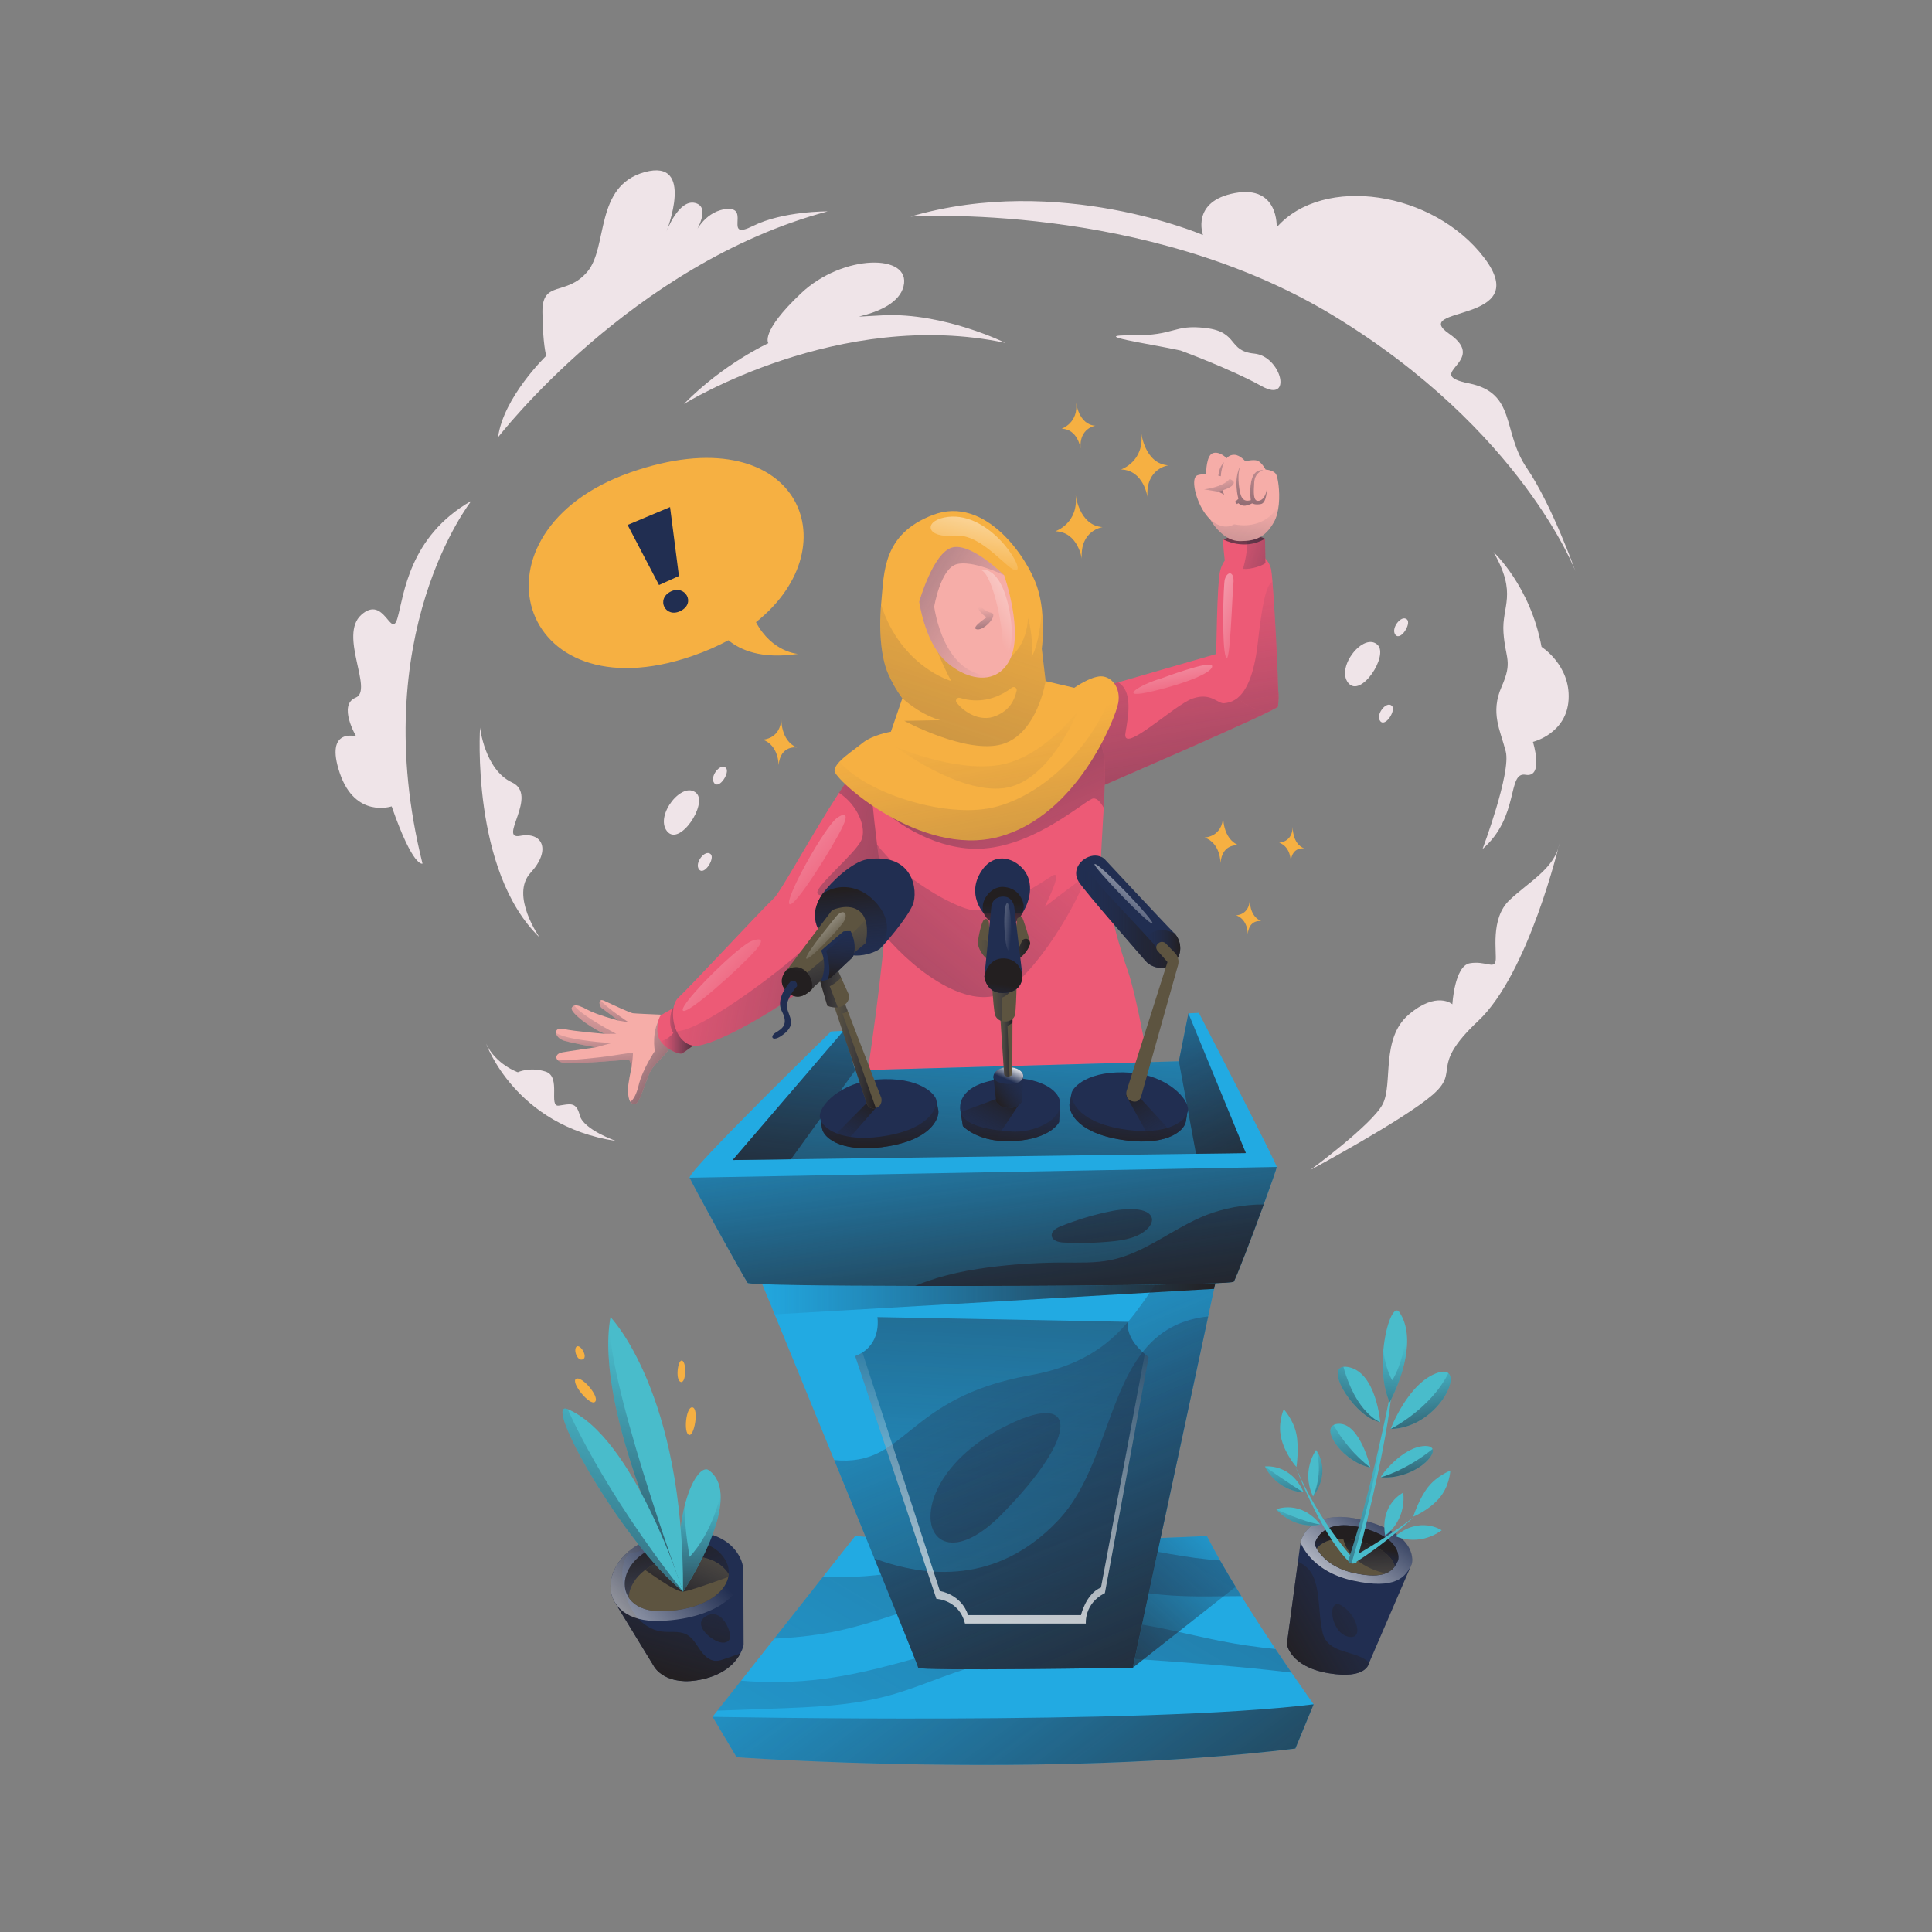 <?xml version="1.0" encoding="utf-8"?>
<!-- Generator: Adobe Illustrator 26.0.3, SVG Export Plug-In . SVG Version: 6.00 Build 0)  -->
<svg version="1.1" xmlns="http://www.w3.org/2000/svg" xmlns:xlink="http://www.w3.org/1999/xlink" x="0px" y="0px"
	 viewBox="0 0 1200 1200" enable-background="new 0 0 1200 1200" xml:space="preserve">
<rect x="0" y="0" width="1200" height="1200" fill="#808080" stroke="none"/>
<g id="Background_x5F_Simple">
	<g>
		<path fill="#EFE4E8" d="M292.756,311.118c0,0-65.815,83.123-30.329,225.285
			c0,0-5.731,3.019-19.162-35.556c0,0-22.677,7.64-32.227-20.706
			s10.169-22.799,10.169-22.799s-11.513-19.485-0.283-24.026
			s-10.762-38.695,3.507-51.461c14.27-12.766,18.488,15.879,22.494,1.896
			C250.931,369.767,253.899,333.215,292.756,311.118z"/>
		<path fill="#EFE4E8" d="M309.335,271.64c0,0,82.83-107.746,204.744-140.355
			c0,0-27.751-0.252-46.348,9.045c-18.597,9.297-1.966-11.086-15.556-10.551
			c-13.59,0.536-20.17,14.375-20.17,14.375s9.907-15.592-0.285-18.096
			c-10.192-2.504-17.775,17.737-17.775,17.737s18.026-45.488-13.445-36.907
			s-22.604,46.525-35.729,61.938s-28.038,4.898-27.86,24.925
			c0.178,20.027,2.359,27.251,2.359,27.251S312.662,246.642,309.335,271.64z"/>
		<path fill="#EFE4E8" d="M424.775,250.939c0,0,96.31-59.861,199.696-37.969
			c0,0-38.336-18.92-75.886-17.134s7.617,2.361,12.625-18.023
			s-37.62-20.172-63.513,4.217s-20.457,31.148-20.457,31.148
			S449.416,225.836,424.775,250.939z"/>
		<path fill="#EFE4E8" d="M733.33,217.732c0,0,31.005,11.41,50.423,22.175
			s12.017-18.703-4.684-20.277c-16.701-1.574-9.584-13.447-30.111-15.88
			c-20.527-2.433-18.346,4.791-46.097,4.539
			C675.11,208.037,713.554,213.404,733.33,217.732z"/>
		<path fill="#EFE4E8" d="M565.58,134.526c0,0,145.346-9.643,262.509,61.468
			s150.455,158.845,150.455,158.845s-14.593-41.184-30.203-64.073
			c-15.61-22.889-6.218-46.591-35.977-52.65
			c-29.759-6.059,13.213-13.212-12.236-30.776s53.177-5.852,21.712-47.24
			c-31.465-41.388-99.886-51.799-128.874-18.911c0,0,1.465-26.344-25.977-21.264
			c-27.442,5.08-19.8,26.059-19.8,26.059S657.903,107.469,565.58,134.526z"/>
		<path fill="#EFE4E8" d="M927.648,342.88c0,0,22.955,21.276,29.828,58.9
			c0,0,17.99,11.345,16.805,32.658c-1.185,21.313-22.155,26.354-22.155,26.354
			s7.027,22.46-4.585,20.435c-11.612-2.025-3.515,26.011-26.701,46.101
			c0,0,17.802-47.286,14.403-60.578c-3.399-13.292-9.701-23.988-2.595-40.144
			c7.105-16.157,2.331-17.112,1.186-33.727
			C932.689,376.264,942.734,369.236,927.648,342.88z"/>
		<path fill="#EFE4E8" d="M968.624,523.779c0,0-19.137,80.894-50.452,110.282
			c-31.316,29.388-10.386,30.552-28.63,46.188
			c-18.244,15.636-75.702,46.466-75.702,46.466s38.493-28.265,44.989-40.935
			c6.496-12.67-1.361-40.616,16.121-55.571
			c17.482-14.955,27.145-6.454,27.145-6.454s1.324-23.816,10.827-25.46
			c9.503-1.643,14.995,3.73,15.998-1.282s-3.607-26.262,8.622-37.889
			C949.771,547.497,965.743,539.392,968.624,523.779z"/>
		<path fill="#EFE4E8" d="M298.175,451.903c0,0-5.814,88.968,36.963,130.357
			c0,0-18.484-26.168-5.568-40.187c12.916-14.019,7.491-25.591-6.529-22.902
			s11.812-25.35-5.088-33.225C301.055,478.07,298.175,451.903,298.175,451.903z"/>
		<path fill="#EFE4E8" d="M301.959,648.234c0,0,17.818,50.953,80.576,60.438
			c0,0-20.255-7.122-22.431-15.903c-2.176-8.781-6.272-7.01-12.987-6.051
			c-6.715,0.959,1.661-17.894-8.153-21.104c-9.814-3.21-17.341,0.368-17.341,0.368
			S307.898,661.221,301.959,648.234z"/>
	</g>
</g>
<g id="Layer_x5F_Character_1">
	<g id="right_calf">
		<g>
			<g>
				<path fill="#5D5440" d="M613.28,999.965l-1.23-2.77c0,0,0.95,5.21-0.94,23.21
					c-0.84,7.98-3.17,14.75-6.21,19.56c-3.81,6.05-8.73,9.02-13.21,7.44
					c-8.05-2.85-13.73-15.16-8.52-30.31c3.32-9.7,4.33-22.11,4.5-32.26
					c0.1-5.73-0.07-10.74-0.24-14.16l22.88-3.4
					c0,0,4.32,23.23,4.59,24.32C615.17,992.675,613.28,999.965,613.28,999.965z"/>
				
					<linearGradient id="SVGID_1_" gradientUnits="userSpaceOnUse" x1="587.43" y1="1003.62" x2="614.926" y2="1003.62">
					<stop  offset="0" style="stop-color:#222E51;stop-opacity:0"/>
					<stop  offset="1" style="stop-color:#231F20"/>
				</linearGradient>
				<path fill="url(#SVGID_1_)" d="M613.28,999.965l-1.23-2.77c0,0,0.95,5.21-0.94,23.21
					c-0.84,7.98-3.17,14.75-6.21,19.56
					c6.03-20.77-0.67-55.91-0.67-55.91s-6.65,5.67-16.56,0.78
					c0.1-5.73-0.07-10.74-0.24-14.16l22.88-3.4
					c0,0,4.32,23.23,4.59,24.32C615.17,992.675,613.28,999.965,613.28,999.965z"/>
			</g>
			<g>
				<path fill="#F6B042" d="M611.81,964.575c0,0-3.68,11.63-13.47,14.08
					c-1.14,0.29-2.23,0.41-3.26,0.41c-7.87,0.02-12.65-7.15-12.65-7.15
					s-14.69-61.81-20.2-89.36c-5.51-27.54-9.54-53.42,7.96-59.98
					c2.06-0.77,4.22-1.29,6.43-1.53c13.55-1.55,28.71,7.06,30.29,29.69
					C608.74,877.055,611.81,964.575,611.81,964.575z"/>
				
					<linearGradient id="SVGID_00000023962400657792339880000007398266468512965286_" gradientUnits="userSpaceOnUse" x1="500.685" y1="884.252" x2="586.468" y2="903.486">
					<stop  offset="0" style="stop-color:#FFFFFF"/>
					<stop  offset="1" style="stop-color:#FFFFFF;stop-opacity:0"/>
				</linearGradient>
				<path fill="url(#SVGID_00000023962400657792339880000007398266468512965286_)" d="M584.666,928.73
					c2.245-7.925-10.503-58.543-15.052-59.52s4.962,46.233,9.062,58.135
					C582.777,939.246,584.666,928.73,584.666,928.73z"/>
				
					<linearGradient id="SVGID_00000168808506859179804340000017944412409961212331_" gradientUnits="userSpaceOnUse" x1="527.665" y1="944.129" x2="845.573" y2="712.397">
					<stop  offset="0" style="stop-color:#222E51;stop-opacity:0"/>
					<stop  offset="1" style="stop-color:#231F20"/>
				</linearGradient>
				<path fill="url(#SVGID_00000168808506859179804340000017944412409961212331_)" d="M611.81,964.575
					c0,0-3.68,11.63-13.47,14.08c-1.14,0.29-2.23,0.41-3.26,0.41
					c5.65-34.24-0.2-125.17-0.2-125.17s-13.97,2-16.63-0.66
					c-2.66-2.66,14.63-27.94,14.63-27.94s-6.95-0.85-16.26-4.25
					c13.55-1.55,28.71,7.06,30.29,29.69
					C608.74,877.055,611.81,964.575,611.81,964.575z"/>
			</g>
		</g>
	</g>
	<g id="right_thigh">
		<g>
			<path fill="#F6B042" d="M613.21,715.785c-1.15,34.52-5.59,109.84-5.59,120.55
				c0,11.88,3.03,23.15-11.97,31.18c-2.27,1.22-4.97,2.37-8.15,3.43
				c-24.15,8.05-29.78-16.1-32.2-23.34c-1.16-3.46-4.73-23.25-8.23-45.19
				c-3.82-23.98-7.54-50.53-7.86-61.04
				c-0.33-10.8-0.08-19.86,0.78-27.45
				c3.32-29.21,15.66-36.97,38.65-40.16c28.98-4.02,33,20.12,34.61,24.95
				C613.6,699.765,613.53,706.205,613.21,715.785z"/>
			
				<linearGradient id="SVGID_00000000941154227488137420000000327983323720264104_" gradientUnits="userSpaceOnUse" x1="495.385" y1="888.438" x2="581.168" y2="811.118">
				<stop  offset="0" style="stop-color:#FFFFFF"/>
				<stop  offset="1" style="stop-color:#FFFFFF;stop-opacity:0"/>
			</linearGradient>
			<path fill="url(#SVGID_00000000941154227488137420000000327983323720264104_)" d="M571.972,854.872
				c2.245-7.925-10.503-58.543-15.052-59.52
				c-4.549-0.977,4.962,46.233,9.062,58.135
				C570.083,865.389,571.972,854.872,571.972,854.872z"/>
			
				<linearGradient id="SVGID_00000174581932463226371680000017966171685817147780_" gradientUnits="userSpaceOnUse" x1="468.669" y1="863.193" x2="786.577" y2="631.461">
				<stop  offset="0" style="stop-color:#222E51;stop-opacity:0"/>
				<stop  offset="1" style="stop-color:#231F20"/>
			</linearGradient>
			<path fill="url(#SVGID_00000174581932463226371680000017966171685817147780_)" d="M607.62,836.335
				c0,11.88,3.03,23.15-11.97,31.18c-0.43-8.4-0.77-13.62-0.77-13.62
				s-13.97,2-16.63-0.66c-2.66-2.66,14.63-27.94,14.63-27.94
				s-26.93-3.3-45.81-22.88c-3.82-23.98-7.54-50.53-7.86-61.04
				c-0.33-10.8-0.08-19.86,0.78-27.45
				c7.26-2.56,16.47-3.28,26.95-5.03c10.79-1.8,28.32,1.13,46.27,6.89
				C612.06,750.305,607.62,825.625,607.62,836.335z"/>
		</g>
	</g>
	<g id="left_calf">
		<g>
			<g>
				<path fill="#5D5440" d="M672.683,1001.65l0.923-2.887c0,0-0.381,5.282,3.445,22.972
					c1.698,7.842,4.747,14.321,8.289,18.773c4.442,5.602,9.654,8.023,13.937,5.968
					c7.695-3.704,12.01-16.556,5.192-31.054
					c-4.35-9.284-6.696-21.512-7.963-31.584
					c-0.719-5.686-1.092-10.685-1.293-14.103l-23.114-0.905
					c0,0-1.782,23.561-1.932,24.674C670.016,994.608,672.683,1001.65,672.683,1001.65z"
					/>
				
					<linearGradient id="SVGID_00000049935026413356722220000004264079761957682055_" gradientUnits="userSpaceOnUse" x1="627.85" y1="1003.089" x2="655.346" y2="1003.089" gradientTransform="matrix(-0.994 0.108 0.108 0.994 1214.445 -62.627)">
					<stop  offset="0" style="stop-color:#222E51;stop-opacity:0"/>
					<stop  offset="1" style="stop-color:#231F20"/>
				</linearGradient>
				<path fill="url(#SVGID_00000049935026413356722220000004264079761957682055_)" d="M672.683,1001.65
					l0.923-2.887c0,0-0.381,5.282,3.445,22.972
					c1.698,7.842,4.747,14.321,8.289,18.773c-8.241-19.996-5.381-55.654-5.381-55.654
					s7.224,4.917,16.547-1.016c-0.719-5.686-1.092-10.685-1.293-14.103
					l-23.114-0.905c0,0-1.782,23.561-1.932,24.674
					C670.016,994.608,672.683,1001.65,672.683,1001.65z"/>
			</g>
			<g>
				<path fill="#F6B042" d="M670.317,966.309c0,0,4.916,11.164,14.914,12.54
					c1.165,0.165,2.261,0.166,3.285,0.055c7.826-0.831,11.802-8.476,11.802-8.476
					s7.918-63.036,10.416-91.021c2.499-27.974,3.706-54.138-14.401-58.767
					c-2.131-0.543-4.335-0.826-6.558-0.826
					c-13.638-0.075-27.778,10.124-26.901,32.792
					C663.902,878.97,670.317,966.309,670.317,966.309z"/>
				
					<linearGradient id="SVGID_00000096770511575897098610000009706372449305714353_" gradientUnits="userSpaceOnUse" x1="541.105" y1="883.722" x2="626.888" y2="902.956" gradientTransform="matrix(-0.994 0.108 0.108 0.994 1214.445 -62.627)">
					<stop  offset="0" style="stop-color:#FFFFFF"/>
					<stop  offset="1" style="stop-color:#FFFFFF;stop-opacity:0"/>
				</linearGradient>
				<path fill="url(#SVGID_00000096770511575897098610000009706372449305714353_)" d="M693.424,927.739
					c-3.089-7.636,4.109-59.336,8.525-60.799s0.068,46.499-2.721,58.774
					C696.439,937.989,693.424,927.739,693.424,927.739z"/>
				
					<linearGradient id="SVGID_00000085242789767987371460000006462162006834891666_" gradientUnits="userSpaceOnUse" x1="568.085" y1="943.598" x2="885.994" y2="711.867" gradientTransform="matrix(-0.994 0.108 0.108 0.994 1214.445 -62.627)">
					<stop  offset="0" style="stop-color:#222E51;stop-opacity:0"/>
					<stop  offset="1" style="stop-color:#231F20"/>
				</linearGradient>
				<path fill="url(#SVGID_00000085242789767987371460000006462162006834891666_)" d="M670.317,966.309
					c0,0,4.916,11.164,14.914,12.54c1.165,0.165,2.261,0.166,3.285,0.055
					c-9.32-33.428-13.34-124.457-13.34-124.457s14.104,0.477,16.461-2.455
					c2.357-2.932-17.566-26.194-17.566-26.194s6.817-1.597,15.705-5.984
					c-13.638-0.075-27.778,10.124-26.901,32.792
					C663.902,878.97,670.317,966.309,670.317,966.309z"/>
			</g>
		</g>
	</g>
	<g id="left_thigh">
		<g>
			<path fill="#F6B042" d="M642.015,719.13c4.877,34.193,17.438,108.591,18.596,119.238
				c1.285,11.81-0.508,23.342,15.272,29.702c2.389,0.967,5.197,1.818,8.473,2.528
				c24.879,5.391,27.864-19.227,29.487-26.686
				c0.779-3.565,2.187-23.625,3.294-45.815c1.204-24.253,2.03-51.049,1.211-61.532
				c-0.84-10.772-2.069-19.752-3.745-27.205
				c-6.46-28.68-19.567-35.059-42.767-35.744
				c-29.245-0.862-30.63,23.571-31.708,28.547
				C639.894,703.246,640.661,709.641,642.015,719.13z"/>
			
				<linearGradient id="SVGID_00000050633687166695355910000002704150122075817401_" gradientUnits="userSpaceOnUse" x1="535.805" y1="887.907" x2="621.588" y2="810.588" gradientTransform="matrix(-0.994 0.108 0.108 0.994 1214.445 -62.627)">
				<stop  offset="0" style="stop-color:#FFFFFF"/>
				<stop  offset="1" style="stop-color:#FFFFFF;stop-opacity:0"/>
			</linearGradient>
			<path fill="url(#SVGID_00000050633687166695355910000002704150122075817401_)" d="M698.055,852.941
				c-3.089-7.636,4.109-59.336,8.526-60.799s0.068,46.499-2.721,58.774
				C701.07,863.192,698.055,852.941,698.055,852.941z"/>
			
				<linearGradient id="SVGID_00000171713388031286711670000003216522367505906864_" gradientUnits="userSpaceOnUse" x1="509.089" y1="862.662" x2="826.997" y2="630.931" gradientTransform="matrix(-0.994 0.108 0.108 0.994 1214.445 -62.627)">
				<stop  offset="0" style="stop-color:#222E51;stop-opacity:0"/>
				<stop  offset="1" style="stop-color:#231F20"/>
			</linearGradient>
			<path fill="url(#SVGID_00000171713388031286711670000003216522367505906864_)" d="M660.611,838.368
				c1.285,11.81-0.508,23.342,15.272,29.702
				c-0.481-8.397-0.708-13.623-0.708-13.623s14.104,0.477,16.461-2.455
				c2.357-2.932-17.566-26.194-17.566-26.194s26.415-6.193,43.066-27.701
				c1.204-24.253,2.03-51.049,1.211-61.532
				c-0.84-10.772-2.069-19.752-3.745-27.205
				c-7.494-1.76-16.728-1.479-27.336-2.085
				c-10.921-0.622-28.032,4.187-45.253,11.854
				C646.892,753.323,659.453,827.721,660.611,838.368z"/>
		</g>
	</g>
	<g id="left_arm">
		<g>
			<path fill="#ED5A76" d="M793.67,438.905c-1.38,2.77-109.17,49.29-109.17,49.29
				s-23.49-2.3-25.79-26.26c-2.31-23.95,17.04-32.7,17.04-32.7
				l18.77-5.43l60.92-17.6c9.3-4.38,18.02-3.67,24.81,0.31
				C790.14,412.275,795.98,424.955,793.67,438.905z"/>
			
				<linearGradient id="SVGID_00000127016933214943882110000012452158494456650391_" gradientUnits="userSpaceOnUse" x1="717.953" y1="363.834" x2="731.033" y2="436.551">
				<stop  offset="0" style="stop-color:#FFFFFF"/>
				<stop  offset="1" style="stop-color:#FFFFFF;stop-opacity:0"/>
			</linearGradient>
			<path fill="url(#SVGID_00000127016933214943882110000012452158494456650391_)" d="M721.516,421.293
				c-14.003,4.021-28.793,13.715-4.917,7.916
				c23.876-5.799,37.503-12.38,36.192-15.784
				C751.479,410.022,721.516,421.293,721.516,421.293z"/>
			
				<linearGradient id="SVGID_00000169534259855271773690000008688242828334961289_" gradientUnits="userSpaceOnUse" x1="711.759" y1="352.168" x2="768.321" y2="714.516">
				<stop  offset="0" style="stop-color:#222E51;stop-opacity:0"/>
				<stop  offset="1" style="stop-color:#231F20"/>
			</linearGradient>
			<path fill="url(#SVGID_00000169534259855271773690000008688242828334961289_)" d="M793.67,438.905
				c-1.38,2.77-109.17,49.29-109.17,49.29s-23.49-2.3-25.79-26.26
				c-2.31-23.95,17.04-32.7,17.04-32.7l18.77-5.43
				c9.29,5.48,6.26,21.08,4.52,31.49
				c-2.31,13.89,30.11-17.37,41.69-21.43
				c11.58-4.05,15.64,3.48,19.69,2.9c3.76-0.54,14.99-1.08,19.83-30.25
				C790.14,412.275,795.98,424.955,793.67,438.905z"/>
		</g>
	</g>
	<g id="left_forearm">
		<g>
			<g>
				<g>
					<path fill="#ED5A76" d="M793.67,438.905c-6.48,4.5-16.85,1.91-25.15-5.29
						c-7.18-6.23-12.82-15.89-13.08-27.41c0,0,0.46-43.3,2.3-51.13
						c1.85-7.84,5.99-11.52,15.21-12.44
						c9.21-0.92,15.2,4.6,16.58,11.05
						c0.22,1.03,0.51,3.83,0.84,7.81
						C792.09,382.505,794.84,436.585,793.67,438.905z"/>
					
						<linearGradient id="SVGID_00000091723647915036477150000011775761345636907174_" gradientUnits="userSpaceOnUse" x1="706.828" y1="363.358" x2="781.763" y2="388.853">
						<stop  offset="0" style="stop-color:#FFFFFF"/>
						<stop  offset="1" style="stop-color:#FFFFFF;stop-opacity:0"/>
					</linearGradient>
					<path fill="url(#SVGID_00000091723647915036477150000011775761345636907174_)" d="M760.747,359.923
						c-0.876,3.063-2.002,41.603,0.672,48.246
						c2.673,6.643,3.852-37.827,4.672-45.655
						C766.909,354.686,762.349,354.316,760.747,359.923z"/>
					
						<linearGradient id="SVGID_00000103255604237538385470000016000882767147076510_" gradientUnits="userSpaceOnUse" x1="770.918" y1="342.934" x2="827.48" y2="705.282">
						<stop  offset="0" style="stop-color:#222E51;stop-opacity:0"/>
						<stop  offset="1" style="stop-color:#231F20"/>
					</linearGradient>
					<path fill="url(#SVGID_00000103255604237538385470000016000882767147076510_)" d="M793.67,438.905
						c-6.48,4.5-16.85,1.91-25.15-5.29c4.89-3.86,10.34-12.87,12.75-34.49
						c2.41-21.77,5.04-36.54,9.1-37.63
						C792.09,382.505,794.84,436.585,793.67,438.905z"/>
				</g>
				<path fill="#ED5A76" d="M785.99,349.725c0,0-2.92,2.39-9.82,3.46
					c-1.34,0.21-2.73,0.24-4.1,0.16c-5.69-0.31-11.03-2.55-11.03-2.55
					s-1.91-15.23-1.06-15.67c5.16-2.68,10.2-3.36,14.44-3.18
					c6.65,0.27,11.31,2.65,11.31,2.65L785.99,349.725z"/>
				
					<linearGradient id="SVGID_00000106124296575416775390000003886796448695785404_" gradientUnits="userSpaceOnUse" x1="755.656" y1="336.867" x2="855.964" y2="366.915">
					<stop  offset="0" style="stop-color:#222E51;stop-opacity:0"/>
					<stop  offset="1" style="stop-color:#231F20"/>
				</linearGradient>
				<path fill="url(#SVGID_00000106124296575416775390000003886796448695785404_)" d="M785.99,349.725
					c0,0-2.92,2.39-9.82,3.46c-1.34,0.21-2.73,0.24-4.1,0.16
					c1.35-5.11,3.3-12.71,2.35-21.4c6.65,0.27,11.31,2.65,11.31,2.65
					L785.99,349.725z"/>
				
					<linearGradient id="SVGID_00000030448480365167055850000007164714843740607633_" gradientUnits="userSpaceOnUse" x1="771.431" y1="379.877" x2="773.653" y2="309.615">
					<stop  offset="0" style="stop-color:#222E51;stop-opacity:0"/>
					<stop  offset="1" style="stop-color:#231F20"/>
				</linearGradient>
				<path fill="url(#SVGID_00000030448480365167055850000007164714843740607633_)" d="M785.73,334.595
					c-12.75,7.7-25.75,0.53-25.75,0.53C773.25,328.225,785.73,334.595,785.73,334.595z"
					/>
			</g>
			<g>
				<g>
					<g>
						<path fill="#F6ADA8" d="M794.305,313.121c-0.384,4.096-1.303,8.121-3.07,11.218
							c-5.337,9.398-11.316,11.745-21.134,11.745c-9.826,0-17.305-10.674-19.652-15.806
							l-0.107-2.187l-1.169-24.507c0,0,0-10.888,4.266-12.164
							c4.275-1.285,8.461,3.213,8.461,3.213s1.58-2.365,4.998-2.151
							c3.409,0.214,6.578,4.007,6.578,4.007s4.953-1.232,7.515-0.375
							c2.561,0.857,5.123,5.551,5.123,5.551s4.694,0.214,6.408,2.776
							C793.662,296.156,795.099,304.786,794.305,313.121z"/>
						
							<linearGradient id="SVGID_00000183965396810096329750000013752169036759483066_" gradientUnits="userSpaceOnUse" x1="772.867" y1="311.403" x2="755.989" y2="444.808">
							<stop  offset="0" style="stop-color:#222E51;stop-opacity:0"/>
							<stop  offset="1" style="stop-color:#231F20"/>
						</linearGradient>
						<path fill="url(#SVGID_00000183965396810096329750000013752169036759483066_)" d="M794.305,313.121
							c-0.384,4.096-1.303,8.121-3.07,11.218
							c-5.337,9.398-11.316,11.745-21.134,11.745c-9.826,0-17.305-10.674-19.652-15.806
							l-0.107-2.187c6.283,5.194,14.369,7.809,20.875,8.121
							C780.302,326.651,789.807,322.849,794.305,313.121z"/>
					</g>
					
						<linearGradient id="SVGID_00000150802566076298712140000006206987948280601502_" gradientUnits="userSpaceOnUse" x1="775.95" y1="264.373" x2="763.961" y2="367.625">
						<stop  offset="0" style="stop-color:#222E51;stop-opacity:0"/>
						<stop  offset="1" style="stop-color:#231F20"/>
					</linearGradient>
					<path fill="url(#SVGID_00000150802566076298712140000006206987948280601502_)" d="M760.332,287.065
						c0,0-4.428,8.714-0.429,19.142c4,10.428,9.285,3.571,9.285,3.571
						s-3.428-11.714,1.286-20.713c0,0-1.857,4.143-1,12.142
						c0.857,8,2.571,10.857,7.428,9.428c0,0-1.143-7.857,0.857-13.714
						s6.857-4.857,6.857-4.857s-5.143,1.143-5.571,7.428
						c-0.429,6.285-0.714,11.571,2.286,11.571s5-3.286,5.571-7.714
						c0,0,0,9-3.714,9.714c-3.714,0.714-5.428-0.429-5.428-0.429
						s-1.714,1-4.143,1.428s-4.571-1.571-4.571-1.571s-3.571,4.428-8.143,0.714
						C756.332,309.492,754.189,292.35,760.332,287.065z"/>
				</g>
				<g>
					<path fill="#F6ADA8" d="M770.31,320.925c-3.63,8.11-12.81,8.11-19.86,0.43
						c-7.05-7.69-11.1-23.28-7.26-25.84
						c2.97-1.98,15.15-0.44,20.55,1.94c1.6,0.7,2.6,1.47,2.6,2.25
						c0,3.42-9.85,5.63-9.85,5.63s0.03,0.01,0.08,0.03
						C757.85,305.905,773.95,312.795,770.31,320.925z"/>
					
						<linearGradient id="SVGID_00000132062612765877476270000008094420868079444620_" gradientUnits="userSpaceOnUse" x1="755.443" y1="293.432" x2="764.445" y2="338.637">
						<stop  offset="0" style="stop-color:#222E51;stop-opacity:0"/>
						<stop  offset="1" style="stop-color:#231F20"/>
					</linearGradient>
					<path fill="url(#SVGID_00000132062612765877476270000008094420868079444620_)" d="M766.34,299.705
						c0,3.42-9.85,5.63-9.85,5.63l-8.62-1.4c0,0,11.71-1.23,15.87-6.48
						C765.34,298.155,766.34,298.925,766.34,299.705z"/>
				</g>
			</g>
		</g>
	</g>
	<g id="right_forearm">
		<g>
			<g>
				<path fill="#F6ADA8" d="M417.02,648.785c-2,5.43-9.7,10.99-12.7,15.99
					s-6.86,21.27-10.14,21.13c-1.2-0.05-2.06-0.62-2.67-1.53
					c-1.06-1.57-1.38-4.17-1.47-6.89c-0.14-4.16,2-13.55,2.26-14.63
					c0.01-0.05,0.02-0.08,0.02-0.08s0-0.03,0.01-0.09
					c0-0.82-1.58-4.62-1.58-4.62s-35.97,3.28-41.25,2
					c-1.35-0.33-2.35-0.85-3-1.46c-1.91-1.79-0.9-4.33,2.71-4.96
					c4.67-0.83,19.66-2.98,20.77-3.14c0.05-0.01,0.07-0.01,0.07-0.01
					s-12.64-2.19-19.31-3.99c-3.31-0.89-5.16-3.1-5.38-4.91
					c-0.23-1.86,1.25-3.3,4.61-2.52c6.67,1.53,25.9,3.07,25.9,3.07
					s-0.03-0.02-0.09-0.04c-1.93-0.76-3.96-1.76-5.97-2.89
					c-0.04-0.01-0.07-0.03-0.1-0.05
					c-8.05-4.55-15.63-11.13-14.61-13.17c0.38-0.75,0.91-1.22,1.61-1.42
					c1.69-0.5,4.4,0.52,8.39,2.7c5.46,2.98,18.39,6.45,19.19,6.66
					c0.03,0,0.04,0.01,0.04,0.01s-9.48-6.93-10.77-7.95
					c-0.96-0.77-1.92-3.98-0.51-4.68c0.47-0.24,1.21-0.2,2.31,0.32
					c4.36,2.05,15.9,7.43,17.69,7.69
					c1.38,0.2,12.78,0.7,18.09,0.92c1.64,0.07,2.69,0.11,2.69,0.11
					S419.02,643.365,417.02,648.785z"/>
				
					<linearGradient id="SVGID_00000079465711318683143200000008378892442937456278_" gradientUnits="userSpaceOnUse" x1="362.78" y1="637.244" x2="362.305" y2="684.294">
					<stop  offset="0" style="stop-color:#222E51;stop-opacity:0"/>
					<stop  offset="1" style="stop-color:#231F20"/>
				</linearGradient>
				<path fill="url(#SVGID_00000079465711318683143200000008378892442937456278_)" d="M345.36,641.595
					c4.96,2.99,16.21,4.39,21.12,5.05c6.43,0.86,13.57,1.14,13.57,1.14
					l-10,2.71c0,0-12.64-2.19-19.31-3.99
					C347.43,645.615,345.58,643.405,345.36,641.595z"/>
				
					<linearGradient id="SVGID_00000124159244988773368840000014563120100542819755_" gradientUnits="userSpaceOnUse" x1="368.83" y1="642.06" x2="372.869" y2="700.753">
					<stop  offset="0" style="stop-color:#222E51;stop-opacity:0"/>
					<stop  offset="1" style="stop-color:#231F20"/>
				</linearGradient>
				<path fill="url(#SVGID_00000124159244988773368840000014563120100542819755_)" d="M392.33,662.685
					c0-0.82-1.58-4.62-1.58-4.62s-35.97,3.28-41.25,2
					c-1.35-0.33-2.35-0.85-3-1.46c8.97,0.08,26.58-1.9,30.83-2.54
					c5.71-0.85,15.28-2.28,15.71-2.28
					C393.44,653.785,392.45,661.755,392.33,662.685z"/>
				
					<linearGradient id="SVGID_00000093175373245307207910000003582724833557018797_" gradientUnits="userSpaceOnUse" x1="380.052" y1="640.988" x2="447.062" y2="689.939">
					<stop  offset="0" style="stop-color:#222E51;stop-opacity:0"/>
					<stop  offset="1" style="stop-color:#231F20"/>
				</linearGradient>
				<path fill="url(#SVGID_00000093175373245307207910000003582724833557018797_)" d="M417.02,648.785
					c-2,5.43-9.7,10.99-12.7,15.99s-6.86,21.27-10.14,21.13
					c-1.2-0.05-2.06-0.62-2.67-1.53c1.73-1.13,3.84-4.7,5.1-10.03
					c2.42-10.28,10.13-21.56,10.13-21.56s-2.63-12.87,4.4-22.54
					c1.64,0.07,2.69,0.11,2.69,0.11S419.02,643.365,417.02,648.785z"/>
				
					<linearGradient id="SVGID_00000145748933620739490190000000106419600415415462_" gradientUnits="userSpaceOnUse" x1="373.036" y1="618.03" x2="349.749" y2="708.564">
					<stop  offset="0" style="stop-color:#222E51;stop-opacity:0"/>
					<stop  offset="1" style="stop-color:#231F20"/>
				</linearGradient>
				<path fill="url(#SVGID_00000145748933620739490190000000106419600415415462_)" d="M382.75,642.105
					l-6.88,0.04c0,0-0.03-0.02-0.09-0.04
					c-0.49-0.24-2.92-1.42-5.97-2.89c-0.04-0.01-0.07-0.03-0.1-0.05
					c-8.05-4.55-15.63-11.13-14.61-13.17c0.38-0.75,0.91-1.22,1.61-1.42
					C361.48,631.105,382.75,642.105,382.75,642.105z"/>
				
					<linearGradient id="SVGID_00000018229403610911884640000017901692453792403357_" gradientUnits="userSpaceOnUse" x1="383.195" y1="615.633" x2="374.878" y2="674.801">
					<stop  offset="0" style="stop-color:#222E51;stop-opacity:0"/>
					<stop  offset="1" style="stop-color:#231F20"/>
				</linearGradient>
				<path fill="url(#SVGID_00000018229403610911884640000017901692453792403357_)" d="M390.36,634.925
					l-6.03-0.98c0,0-9.48-6.93-10.77-7.95
					c-0.96-0.77-1.92-3.98-0.51-4.68
					C377.39,626.415,390.36,634.925,390.36,634.925z"/>
			</g>
			<g>
				<g>
					<path fill="#ED5A76" d="M436.42,644.995c0,0-11.76,9.08-13.11,9.41
						c-1.34,0.34-8.4-1.68-12.77-7.39c-0.09-0.12-0.19-0.25-0.27-0.38
						c-3.96-5.74-1.05-14.76-0.06-15.75c0.56-0.56,4-2.56,7.25-4.35
						c2.62-1.44,5.1-2.74,5.85-3.04L436.42,644.995z"/>
					
						<linearGradient id="SVGID_00000156584347118104505910000004940580431920199347_" gradientUnits="userSpaceOnUse" x1="410.27" y1="638.968" x2="436.42" y2="638.968">
						<stop  offset="0" style="stop-color:#222E51;stop-opacity:0"/>
						<stop  offset="1" style="stop-color:#231F20"/>
					</linearGradient>
					<path fill="url(#SVGID_00000156584347118104505910000004940580431920199347_)" d="M436.42,644.995
						c0,0-11.76,9.08-13.11,9.41c-1.34,0.34-8.4-1.68-12.77-7.39
						c-0.09-0.12-0.19-0.25-0.27-0.38c4.98-0.91,7.96-5.07,7.96-5.07
						s-3.96-4.66-0.77-15.03c2.62-1.44,5.1-2.74,5.85-3.04
						L436.42,644.995z"/>
				</g>
				<g>
					<path fill="#ED5A76" d="M515.11,599.525c-1.08,1.25-2.06,2.38-2.93,3.36
						c-13.14,14.93-69.29,48.98-81.84,46.59
						c-4.72-0.9-8.09-4.51-10.11-8.99
						c-3.33-7.4-2.94-17.15,1.15-20.87
						c6.57-5.98,52.57-55.56,59.14-61.53
						c11.35-7.02,29.12-2.31,36.11,11.1
						C520.55,576.725,521.06,587.025,515.11,599.525z"/>
					
						<linearGradient id="SVGID_00000103228400965043377150000002387787832472114876_" gradientUnits="userSpaceOnUse" x1="344.341" y1="516.247" x2="466.383" y2="621.41">
						<stop  offset="0" style="stop-color:#FFFFFF"/>
						<stop  offset="1" style="stop-color:#FFFFFF;stop-opacity:0"/>
					</linearGradient>
					<path fill="url(#SVGID_00000103228400965043377150000002387787832472114876_)" d="M467.593,584.206
						c-7.962,2.11-45.005,38.886-43.526,43.297
						c1.479,4.411,37.242-27.842,45.389-37.438
						C477.603,580.469,467.593,584.206,467.593,584.206z"/>
					
						<linearGradient id="SVGID_00000179620690055128922370000010562053147491937699_" gradientUnits="userSpaceOnUse" x1="401.347" y1="596.092" x2="756.18" y2="661.205">
						<stop  offset="0" style="stop-color:#222E51;stop-opacity:0"/>
						<stop  offset="1" style="stop-color:#231F20"/>
					</linearGradient>
					<path fill="url(#SVGID_00000179620690055128922370000010562053147491937699_)" d="M515.11,599.525
						c-1.08,1.25-2.06,2.38-2.93,3.36c-13.14,14.93-69.29,48.98-81.84,46.59
						c-4.72-0.9-8.09-4.51-10.11-8.99
						c15.64,0.35,73.06-43.65,82.82-54.99
						c4.41-5.12,9.31-11.04,13.58-16.31
						C520.55,576.725,521.06,587.025,515.11,599.525z"/>
				</g>
			</g>
		</g>
	</g>
	<g id="right_arm">
		<g>
			<path fill="#ED5A76" d="M565.35,539.565c0,0-34.93,42.23-50.24,59.96
				c-8.22,6.09-19.07,5.24-27.37-0.24
				c-11.11-7.32-17.65-22.92-7.22-41.2c4.39-4,23.98-40.25,40.6-65.66
				c8.26-12.62,15.78-22.57,20.34-24.55c0,0,20.31-1.19,28.67,16.73
				C578.49,502.525,565.35,539.565,565.35,539.565z"/>
			
				<linearGradient id="SVGID_00000141443275230075345350000005984913692553630890_" gradientUnits="userSpaceOnUse" x1="405.151" y1="445.677" x2="527.193" y2="550.841">
				<stop  offset="0" style="stop-color:#FFFFFF"/>
				<stop  offset="1" style="stop-color:#FFFFFF;stop-opacity:0"/>
			</linearGradient>
			<path fill="url(#SVGID_00000141443275230075345350000005984913692553630890_)" d="M520.199,507.857
				c-7.075,4.218-32.578,49.762-29.944,53.596
				c2.635,3.834,28.151-37.009,33.345-48.475
				C528.796,501.511,520.199,507.857,520.199,507.857z"/>
			
				<linearGradient id="SVGID_00000144326298316119205420000002213524460894081924_" gradientUnits="userSpaceOnUse" x1="415.998" y1="516.255" x2="770.83" y2="581.367">
				<stop  offset="0" style="stop-color:#222E51;stop-opacity:0"/>
				<stop  offset="1" style="stop-color:#231F20"/>
			</linearGradient>
			<path fill="url(#SVGID_00000144326298316119205420000002213524460894081924_)" d="M565.35,539.565
				c0,0-34.93,42.23-50.24,59.96c-8.22,6.09-19.07,5.24-27.37-0.24
				c7.22-5.87,12.82-10.9,15.31-13.79
				c10.63-12.36,24.15-29.33,24.72-30.76
				c0.58-1.44-20.7,4.6-20.12-0.58
				c0.57-5.17,23.57-24.15,27.31-32.2c3.5-7.53-2.06-21.83-13.84-29.53
				c8.26-12.62,15.78-22.57,20.34-24.55c0,0,20.31-1.19,28.67,16.73
				C578.49,502.525,565.35,539.565,565.35,539.565z"/>
		</g>
	</g>
	<g id="body">
		<g>
			<path fill="#ED5A76" d="M732.68,780.885c0,0-31.55,27.99-99.34,31.07
				c-67.8,3.08-104.77-28.35-104.77-28.35s-1.24-49.31,4.31-80.12
				c3.99-22.15,13.39-84.43,16.53-122.73c1.23-14.99,1.5-26.31,0.11-30.12
				c-1.65-4.52-3.29-14.58-4.75-25.99c-1.17-9.17-2.23-19.22-3.08-27.96
				c-1.25-12.99-2.03-23.08-2.03-23.08s51.15-35.75,61.01-41.3l71.86-1.43
				c0,0,12.28,27.5,13.51,41.67c0.52,5.98,0.11,17.53-0.5,29.16
				c-0.83,15.93-2.02,32-1.67,34.14c0.62,3.7,5.55,35.75,16.64,67.18
				C711.61,634.455,732.68,780.885,732.68,780.885z"/>
			
				<linearGradient id="SVGID_00000121976225987392269210000010301314389211495608_" gradientUnits="userSpaceOnUse" x1="657.753" y1="482.717" x2="337.711" y2="876.614">
				<stop  offset="0" style="stop-color:#222E51;stop-opacity:0"/>
				<stop  offset="1" style="stop-color:#231F20"/>
			</linearGradient>
			<path fill="url(#SVGID_00000121976225987392269210000010301314389211495608_)" d="M628.04,613.345
				c-21.83,18.19-58.72-8.78-78.63-32.59c1.23-14.99,1.5-26.31,0.11-30.12
				c-1.65-4.52-3.29-14.58-4.75-25.99c16.71,21.81,46.49,37.76,57.36,40.27
				c14.64,3.38,43.36-15.77,51.25-20.84c7.79-5.01-4.22,18.58-4.5,19.14
				c0.6-0.46,19.78-15.24,24.21-18.01
				C677.6,542.385,655.07,590.825,628.04,613.345z"/>
			
				<linearGradient id="SVGID_00000181052913945995483130000015544010847559205048_" gradientUnits="userSpaceOnUse" x1="674.215" y1="613.451" x2="517.272" y2="263.406">
				<stop  offset="0" style="stop-color:#222E51;stop-opacity:0"/>
				<stop  offset="1" style="stop-color:#231F20"/>
			</linearGradient>
			<path fill="url(#SVGID_00000181052913945995483130000015544010847559205048_)" d="M685.54,501.705
				c-2.25-3.99-4.81-6.68-7.38-5.5c-7.32,3.38-39.42,32.1-73.78,30.97
				c-26.02-0.85-50.76-17.22-62.69-30.49
				c-1.25-12.99-2.03-23.08-2.03-23.08s51.15-35.75,61.01-41.3l71.86-1.43
				c0,0,12.28,27.5,13.51,41.67C686.56,478.525,686.15,490.075,685.54,501.705z"/>
		</g>
	</g>
	<g id="head">
		<g>
			<g>
				<path fill="#F6B042" d="M694.54,436.695c-1.78,9.49-25.51,70-74.16,83.06
					c-48.64,13.05-102.04-35.6-102.04-40.94c0-1.81,1.23-3.76,3.1-5.75
					c3.67-3.88,9.8-7.92,14.11-11.45
					c6.52-5.34,17.8-7.12,17.8-7.12l7.11-20.77
					c0,0-4.74-5.93-8.89-15.42c-4.02-9.17-5.82-24.99-4.32-42.64
					c0.04-0.62,0.1-1.23,0.16-1.85c1.78-18.4,0.8-42.06,32.04-53.99
					c32.63-12.46,58.73,26.7,64.66,44.49c1.56,4.69,2.51,9.58,3.05,14.25
					c1.53,13.05-0.08,24.31-0.08,24.31l2.37,20.18l17.8,4.15
					c0,0,10.08-7.12,16.61-7.12c3.26,0,6.36,1.77,8.45,4.72c0,0,0,0,0,0.01
					C694.39,427.785,695.43,431.945,694.54,436.695z"/>
				
					<linearGradient id="SVGID_00000013185838896776226850000006293497808905365655_" gradientUnits="userSpaceOnUse" x1="618.221" y1="282.151" x2="601.409" y2="356.259">
					<stop  offset="0" style="stop-color:#FFFFFF"/>
					<stop  offset="1" style="stop-color:#FFFFFF;stop-opacity:0"/>
				</linearGradient>
				<path fill="url(#SVGID_00000013185838896776226850000006293497808905365655_)" d="M586.278,321.465
					c-12.622,2.705-10.956,12.873,6.574,11.23
					c17.529-1.643,33.963,23.281,38.62,21.364
					C636.127,352.141,613.12,315.713,586.278,321.465z"/>
				
					<linearGradient id="SVGID_00000120558224344405465330000010277631900847011228_" gradientUnits="userSpaceOnUse" x1="620.395" y1="334.614" x2="404.675" y2="979.893">
					<stop  offset="0" style="stop-color:#222E51;stop-opacity:0"/>
					<stop  offset="1" style="stop-color:#231F20"/>
				</linearGradient>
				<path fill="url(#SVGID_00000120558224344405465330000010277631900847011228_)" d="M647.08,402.875
					c0,0,1.61-11.26,0.08-24.31c-1.83,23.47-6.43,29.39-6.43,29.39
					c1.32-12.37-2.21-24.3-2.21-24.3s0,24.74-21.21,28.72
					s-44.63-53.02-41.98-32.7c2.65,20.33,15.47,43.31,15.47,43.31
					s-30.95-8.7-43.55-47.32c-1.5,17.65,0.3,33.47,4.32,42.64
					c4.15,9.49,8.89,15.42,8.89,15.42
					c13.42,11.63,23.71,13.56,23.71,13.56l-22.54,0.44
					c0,0,38.45,20.77,60.54,14.58c22.09-6.18,27.28-39.25,27.28-39.25
					L647.08,402.875z M631.45,429.015c-1.42,6.08-4.33,12.26-13.35,15.82
					c-9.13,3.61-18.97-2.08-23.92-8.43c-1.14-1.46,0.3-3.48,2.06-2.93
					c6.94,2.16,19.24,3.56,32.25-6.36
					C629.88,426.055,631.85,427.315,631.45,429.015z"/>
				
					<linearGradient id="SVGID_00000124863278522536120510000001268843853798672521_" gradientUnits="userSpaceOnUse" x1="605.988" y1="451.967" x2="685.407" y2="894.368">
					<stop  offset="0" style="stop-color:#222E51;stop-opacity:0"/>
					<stop  offset="1" style="stop-color:#231F20"/>
				</linearGradient>
				<path fill="url(#SVGID_00000124863278522536120510000001268843853798672521_)" d="M694.54,436.695
					c-1.78,9.49-25.51,70-74.16,83.06
					c-48.64,13.05-102.04-35.6-102.04-40.94c0-1.81,1.23-3.76,3.1-5.75
					c16.46,19.68,65.56,35.15,94.98,28.57
					c31.49-7.04,64.91-39.32,75.89-76.82
					C694.39,427.785,695.43,431.945,694.54,436.695z"/>
				
					<linearGradient id="SVGID_00000166671229723794060650000017288020417610752902_" gradientUnits="userSpaceOnUse" x1="612.68" y1="450.765" x2="692.1" y2="893.166">
					<stop  offset="0" style="stop-color:#222E51;stop-opacity:0"/>
					<stop  offset="1" style="stop-color:#231F20"/>
				</linearGradient>
				<path fill="url(#SVGID_00000166671229723794060650000017288020417610752902_)" d="M556.399,463.882
					c0,0,39.075,29.58,67.56,25.563c28.485-4.017,45.649-48.205,45.649-48.205
					s-21.546,29.58-49.3,33.963S556.399,463.882,556.399,463.882z"/>
			</g>
			<g>
				<path fill="#F6ADA8" d="M626.92,410.385c-2.58,4.76-6,7.71-9.86,9.23
					c-10.09,3.99-23.1-1.83-31.42-10.66
					c-11.48-12.21-14.71-35.18-14.71-35.18s8.61-30.5,20.46-33.73
					c11.67-3.18,31.71,16.63,32.29,17.21c0.01,0.01,0.01,0.01,0.01,0.01
					S636.25,393.165,626.92,410.385z"/>
				
					<linearGradient id="SVGID_00000067198796297496190020000009904006603529894579_" gradientUnits="userSpaceOnUse" x1="669.92" y1="344.085" x2="611.35" y2="384.189">
					<stop  offset="0" style="stop-color:#FFFFFF"/>
					<stop  offset="1" style="stop-color:#FFFFFF;stop-opacity:0"/>
				</linearGradient>
				<path fill="url(#SVGID_00000067198796297496190020000009904006603529894579_)" d="M608.223,354.019
					c7.6-1.086,14.983,34.961,14.549,47.555
					c-0.434,12.595,8.48,3.808,4.76-19.076
					C622.063,348.859,608.223,354.019,608.223,354.019z"/>
				
					<linearGradient id="SVGID_00000174575168413785237130000006873341033140584383_" gradientUnits="userSpaceOnUse" x1="627.839" y1="396.627" x2="441.26" y2="283.044">
					<stop  offset="0" style="stop-color:#222E51;stop-opacity:0"/>
					<stop  offset="1" style="stop-color:#231F20"/>
				</linearGradient>
				<path fill="url(#SVGID_00000174575168413785237130000006873341033140584383_)" d="M617.06,419.615
					c-10.09,3.99-23.1-1.83-31.42-10.66
					c-11.48-12.21-14.71-35.18-14.71-35.18s8.61-30.5,20.46-33.73
					c11.67-3.18,31.71,16.63,32.29,17.21c-0.53-0.25-20-9.73-29.73-6.76
					c-9.86,3.02-13.7,26.3-13.7,26.3S585.8,421.185,617.06,419.615z"/>
				
					<linearGradient id="SVGID_00000032641754844773005830000017819724273067844776_" gradientUnits="userSpaceOnUse" x1="610.295" y1="376.93" x2="614.433" y2="412.698">
					<stop  offset="0" style="stop-color:#222E51;stop-opacity:0"/>
					<stop  offset="1" style="stop-color:#231F20"/>
				</linearGradient>
				<path fill="url(#SVGID_00000032641754844773005830000017819724273067844776_)" d="M605.672,372.927
					c0,0,4.736,6.63,9.787,7.577s-3.789,11.05-8.524,10.419
					s5.999-7.577,5.999-7.577S607.567,381.135,605.672,372.927z"/>
			</g>
		</g>
	</g>
</g>
<g id="Layer_x5F_Podium">
	<g>
		<g>
			<path fill="#22AAE2" d="M815.94,1058.565l-11.35,27.48
				c-156.51,19.12-347.08,5.38-347.08,5.38l-14.93-25.09l3.01-3.81
				l14.69-18.63l20.6-26.1l30.39-38.53l19.91-25.24
				c34.42,3.03,78.78,3.5,118.52,3.03c54.27-0.64,99.93-3.03,99.93-3.03
				c2.45,4.83,5.23,9.95,8.21,15.21c3.03,5.34,6.28,10.83,9.64,16.35
				c1.17,1.93,2.35,3.86,3.55,5.79c7.11,11.48,14.53,22.84,21.23,32.86
				c3.56,5.32,6.92,10.27,9.92,14.66
				C810.35,1050.795,815.94,1058.565,815.94,1058.565z"/>
			
				<linearGradient id="SVGID_00000032613576641490144530000017454373941785005462_" gradientUnits="userSpaceOnUse" x1="436.08" y1="1325.505" x2="1126.29" y2="158.934">
				<stop  offset="0" style="stop-color:#222E51;stop-opacity:0"/>
				<stop  offset="1" style="stop-color:#231F20"/>
			</linearGradient>
			<path fill="url(#SVGID_00000032613576641490144530000017454373941785005462_)" d="M771.03,991.375
				c-14.46,0.07-29.03,0.57-43.32-0.38
				c-29.78-1.98-59.15-10.42-88.96-8.95
				c-42.12,2.08-80.75,23.64-122.14,31.7
				c-11.79,2.29-23.73,3.48-35.73,4.05l30.39-38.53
				c2.39,0.05,4.75,0.07,7.03,0.15c34.2,1.16,67.45-8.9,100.66-15.53
				c19.08-3.8,38.5-6.67,58-5.8c22,0.98,43.49,6.67,65.33,9.55
				c5.17,0.68,10.35,1.21,15.55,1.6
				C761.93,976.445,766.42,983.935,771.03,991.375z"/>
			
				<linearGradient id="SVGID_00000065055242657217554090000008410598114376981949_" gradientUnits="userSpaceOnUse" x1="454.761" y1="1336.557" x2="1144.971" y2="169.987">
				<stop  offset="0" style="stop-color:#222E51;stop-opacity:0"/>
				<stop  offset="1" style="stop-color:#231F20"/>
			</linearGradient>
			<path fill="url(#SVGID_00000065055242657217554090000008410598114376981949_)" d="M802.18,1038.895
				c-30.81-3.78-61.86-6-92.84-8.21c-34.63-2.47-70.04-4.87-103.54,4.24
				c-18.19,4.95-35.35,13.18-53.53,18.16
				c-23.22,6.37-47.54,7.28-71.6,8.16
				c-11.69,0.43-23.39,0.85-35.08,1.28l14.69-18.63
				c16.89,1.45,33.93,1.11,50.74-1.06c61.99-8,120.93-40.41,183.25-35.57
				c21.46,1.67,42.29,7.74,63.42,11.9c11.43,2.25,22.98,3.94,34.57,5.07
				C795.82,1029.555,799.18,1034.505,802.18,1038.895z"/>
			
				<linearGradient id="SVGID_00000073712733941830884340000010729511559793001624_" gradientUnits="userSpaceOnUse" x1="503.942" y1="894.92" x2="784.38" y2="1275.24">
				<stop  offset="0" style="stop-color:#222E51;stop-opacity:0"/>
				<stop  offset="1" style="stop-color:#231F20"/>
			</linearGradient>
			<path fill="url(#SVGID_00000073712733941830884340000010729511559793001624_)" d="M815.94,1058.565
				l-11.35,27.48c-156.51,19.12-347.08,5.38-347.08,5.38l-14.93-25.09
				C442.58,1066.335,710.2,1071.714,815.94,1058.565z"/>
		</g>
		
			<linearGradient id="SVGID_00000147196026678449477840000003281103877650578326_" gradientUnits="userSpaceOnUse" x1="753.458" y1="917.922" x2="637.756" y2="1044.911">
			<stop  offset="0" style="stop-color:#222E51;stop-opacity:0"/>
			<stop  offset="1" style="stop-color:#231F20"/>
		</linearGradient>
		<path fill="url(#SVGID_00000147196026678449477840000003281103877650578326_)" d="M767.48,985.585l-63.9,50.29
			H570.32c0,0,38.12-40.86,79.38-78.82c54.27-0.64,99.93-3.03,99.93-3.03
			c2.45,4.83,5.23,9.95,8.21,15.21
			C760.87,974.575,764.12,980.065,767.48,985.585z"/>
		<g>
			<g>
				<g>
					<path fill="#22AAE2" d="M758.32,780.885l-4.22,19.64l-3.67,17.12l-46.85,218.23
						c0,0-133.26,2.16-133.26,0c0-0.73-11.69-29.7-27.22-67.89
						c-7.69-18.89-16.32-40.03-24.94-61.12
						c-13.62-33.35-27.22-66.55-37.02-90.5
						c-8.79-21.46-14.55-35.48-14.55-35.48H758.32z"/>
					<g>
						<path fill="#22AAE2" d="M713.46,842.895l-27.2,146.61
							c-13,6.51-11.82,18.92-11.82,18.92h-75.08
							c-3.55-14.78-17.74-15.37-17.74-15.37l-50.44-150.75
							c1.69-0.65,3.19-1.41,4.5-2.26c11.85-7.61,9.29-21.98,9.29-21.98
							l155.48,2.95c-0.87,9.16,6.62,16.71,10.61,20.03
							C712.48,842.245,713.46,842.895,713.46,842.895z"/>
						
							<linearGradient id="SVGID_00000149355662907403503220000001358810485153388427_" gradientUnits="userSpaceOnUse" x1="609.947" y1="1071.298" x2="639.828" y2="518.957">
							<stop  offset="0" style="stop-color:#222E51;stop-opacity:0"/>
							<stop  offset="1" style="stop-color:#231F20"/>
						</linearGradient>
						<path fill="url(#SVGID_00000149355662907403503220000001358810485153388427_)" d="M713.46,842.895
							l-27.2,146.61c-13,6.51-11.82,18.92-11.82,18.92h-75.08
							c-3.55-14.78-17.74-15.37-17.74-15.37l-50.44-150.75
							c1.69-0.65,3.19-1.41,4.5-2.26c11.85-7.61,9.29-21.98,9.29-21.98
							l155.48,2.95c-0.87,9.16,6.62,16.71,10.61,20.03
							C712.48,842.245,713.46,842.895,713.46,842.895z"/>
					</g>
				</g>
				
					<linearGradient id="SVGID_00000145752800858306229230000009550905145155904682_" gradientUnits="userSpaceOnUse" x1="590.932" y1="731.391" x2="768.74" y2="1160.222">
					<stop  offset="0" style="stop-color:#222E51;stop-opacity:0"/>
					<stop  offset="1" style="stop-color:#231F20"/>
				</linearGradient>
				<path fill="url(#SVGID_00000145752800858306229230000009550905145155904682_)" d="M758.32,780.885
					l-7.89,36.76l-46.85,218.23c0,0-133.26,2.16-133.26,0
					c0-0.73-11.69-29.7-27.22-67.89c-7.69-18.89-16.32-40.03-24.94-61.12
					c45.5,4.46,43.46-38.69,121.58-52.64c62.97-11.24,67.75-52.07,92.94-73.34
					H758.32z"/>
				
					<linearGradient id="SVGID_00000160895029293483888820000005365741766924323513_" gradientUnits="userSpaceOnUse" x1="581.063" y1="735.483" x2="758.871" y2="1164.314">
					<stop  offset="0" style="stop-color:#222E51;stop-opacity:0"/>
					<stop  offset="1" style="stop-color:#231F20"/>
				</linearGradient>
				<path fill="url(#SVGID_00000160895029293483888820000005365741766924323513_)" d="M750.43,817.645
					l-46.85,218.23c0,0-133.26,2.16-133.26,0c0-0.73-11.69-29.7-27.22-67.89
					c31.92,11.93,76.3,16.44,114.26-23.78
					C695.42,903.865,686.3,824.545,750.43,817.645z"/>
				
					<linearGradient id="SVGID_00000000213392521425819460000016029091868572642214_" gradientUnits="userSpaceOnUse" x1="549.312" y1="748.648" x2="727.12" y2="1177.479">
					<stop  offset="0" style="stop-color:#222E51;stop-opacity:0"/>
					<stop  offset="1" style="stop-color:#231F20"/>
				</linearGradient>
				<path fill="url(#SVGID_00000000213392521425819460000016029091868572642214_)" d="M622.32,886.943
					c-68.616,35.965-48.884,103.198,0,53.487
					C671.204,890.718,670.341,861.772,622.32,886.943z"/>
				
					<linearGradient id="SVGID_00000067216838011772926520000009423896649870828179_" gradientUnits="userSpaceOnUse" x1="610.907" y1="1072.336" x2="623.248" y2="823.919">
					<stop  offset="0" style="stop-color:#FFFFFF"/>
					<stop  offset="1" style="stop-color:#FFFFFF;stop-opacity:0"/>
				</linearGradient>
				<path fill="url(#SVGID_00000067216838011772926520000009423896649870828179_)" d="M713.46,842.895
					l-27.2,146.61c-13,6.51-11.82,18.92-11.82,18.92h-75.08
					c-3.55-14.78-17.74-15.37-17.74-15.37l-50.44-150.75
					c1.69-0.65,3.19-1.41,4.5-2.26l48.11,148.16
					c0,0,13.14,1.82,17.53,14.97h70.11c0,0,2.92-13.15,12.42-17.17
					l27.21-144.96C712.48,842.245,713.46,842.895,713.46,842.895z"/>
				
					<linearGradient id="SVGID_00000067944808715281330160000009200335601251392914_" gradientUnits="userSpaceOnUse" x1="466.59" y1="798.625" x2="758.32" y2="798.625">
					<stop  offset="0" style="stop-color:#222E51;stop-opacity:0"/>
					<stop  offset="1" style="stop-color:#231F20"/>
				</linearGradient>
				<path fill="url(#SVGID_00000067944808715281330160000009200335601251392914_)" d="M758.32,780.885
					l-4.22,19.64L481.14,816.365c-8.79-21.46-14.55-35.48-14.55-35.48H758.32
					z"/>
			</g>
			<g>
				<path fill="#22AAE2" d="M792.995,724.83c0,2.25-24.496,68.245-26.746,71.245
					c-2.25,3.01-299.61,3.76-301.87,0.76c-2.25-3.01-34.54-61.58-36.04-65.33
					c-1.5-3.76,87.86-90.86,87.86-90.86l7.74-0.39l7.24,24.54l201.034-5.613
					l5.926-29.777l6.48-0.33C744.62,629.075,792.995,722.58,792.995,724.83z"/>
				
					<linearGradient id="SVGID_00000122711536135517836240000007190630030484812456_" gradientUnits="userSpaceOnUse" x1="623.038" y1="562.876" x2="607.862" y2="837.553">
					<stop  offset="0" style="stop-color:#222E51;stop-opacity:0"/>
					<stop  offset="1" style="stop-color:#231F20"/>
				</linearGradient>
				<polygon fill="url(#SVGID_00000122711536135517836240000007190630030484812456_)" points="773.815,716.2 
					455.08,720.515 523.94,640.255 531.18,664.795 732.214,659.182 738.14,629.405 
									"/>
				
					<linearGradient id="SVGID_00000127016929606919092010000017434657426853942186_" gradientUnits="userSpaceOnUse" x1="690.559" y1="569.542" x2="785.406" y2="766.065">
					<stop  offset="0" style="stop-color:#222E51;stop-opacity:0"/>
					<stop  offset="1" style="stop-color:#231F20"/>
				</linearGradient>
				<polygon fill="url(#SVGID_00000127016929606919092010000017434657426853942186_)" points="742.853,716.619 
					732.218,659.177 738.14,629.405 773.815,716.2 				"/>
				
					<linearGradient id="SVGID_00000049206737066176829610000005153922125811877810_" gradientUnits="userSpaceOnUse" x1="512.287" y1="530.965" x2="481.178" y2="793.503">
					<stop  offset="0" style="stop-color:#222E51;stop-opacity:0"/>
					<stop  offset="1" style="stop-color:#231F20"/>
				</linearGradient>
				<polygon fill="url(#SVGID_00000049206737066176829610000005153922125811877810_)" points="531.175,664.798 
					491.288,720.024 455.08,720.515 523.94,640.255 				"/>
				
					<linearGradient id="SVGID_00000018949720200180892110000009606146740937726849_" gradientUnits="userSpaceOnUse" x1="596.979" y1="623.979" x2="628.089" y2="860.718">
					<stop  offset="0" style="stop-color:#222E51;stop-opacity:0"/>
					<stop  offset="1" style="stop-color:#231F20"/>
				</linearGradient>
				<path fill="url(#SVGID_00000018949720200180892110000009606146740937726849_)" d="M793,724.825
					c0,0.86-3.55,10.95-8.07,23.28c-7.35,20.08-17.29,46.11-18.68,47.97
					c-1.36,1.82-111.14,2.82-197.91,2.65
					c-56.39-0.11-103.07-0.71-103.96-1.89c-2.25-3.01-34.54-61.58-36.04-65.33
					L793,724.825z"/>
				
					<linearGradient id="SVGID_00000023986063247828228930000002165729091339955861_" gradientUnits="userSpaceOnUse" x1="655.978" y1="616.226" x2="687.088" y2="852.965">
					<stop  offset="0" style="stop-color:#222E51;stop-opacity:0"/>
					<stop  offset="1" style="stop-color:#231F20"/>
				</linearGradient>
				<path fill="url(#SVGID_00000023986063247828228930000002165729091339955861_)" d="M784.93,748.105
					c-7.35,20.08-17.29,46.11-18.68,47.97
					c-1.36,1.82-111.14,2.82-197.91,2.65
					c0.55-0.23,1.1-0.46,1.66-0.69c15.92-6.48,33-9.67,50.07-11.59
					c13.48-1.51,27.04-2.27,40.6-2.26c9.79,0,19.68,0.4,29.27-1.56
					c21.68-4.42,39.21-20.21,59.87-28.16
					C759.71,750.665,772.57,747.995,784.93,748.105z"/>
				
					<linearGradient id="SVGID_00000142891640909455758390000016194891002055422395_" gradientUnits="userSpaceOnUse" x1="665.026" y1="615.037" x2="696.136" y2="851.776">
					<stop  offset="0" style="stop-color:#222E51;stop-opacity:0"/>
					<stop  offset="1" style="stop-color:#231F20"/>
				</linearGradient>
				<path fill="url(#SVGID_00000142891640909455758390000016194891002055422395_)" d="M658.7,761.716
					c-2.684,1.083-5.832,3.025-5.459,5.895c0.394,3.034,4.269,3.99,7.325,4.15
					c10.112,0.529,20.264,0.281,30.337-0.742
					c7.844-0.797,16.189-2.325,21.824-7.84c2.011-1.968,3.64-4.992,2.386-7.511
					c-3.255-6.539-18.568-4.658-24.242-3.538
					C679.88,754.3,669.089,757.526,658.7,761.716z"/>
			</g>
		</g>
	</g>
</g>
<g id="Layer_x5F_Mics">
	<g>
		<g>
			<g>
				<g>
					<path fill="#212E51" d="M552.55,711.795c-12.52,2.26-22.09,1.62-28.92-0.4
						c-3.19-0.95-5.79-2.2-7.8-3.6c-3.25-2.25-4.99-4.88-5.33-7.26
						l-0.78-4.77c-0.24-0.59-0.4-1.17-0.48-1.74
						c-1-7.01,12.81-21.85,35.3-23.53c26.78-2,36.54,9.26,37.04,12.77
						l1.25,6.51C583.33,693.275,580.33,706.795,552.55,711.795z"/>
				</g>
				
					<linearGradient id="SVGID_00000044168519226257250870000005952680292226820270_" gradientUnits="userSpaceOnUse" x1="516.551" y1="723.44" x2="539.352" y2="681.426">
					<stop  offset="0" style="stop-color:#222E51;stop-opacity:0"/>
					<stop  offset="1" style="stop-color:#231F20"/>
				</linearGradient>
				<path fill="url(#SVGID_00000044168519226257250870000005952680292226820270_)" d="M546.53,685.175
					l-22.9,26.22c-3.19-0.95-5.79-2.2-7.8-3.6l23.4-23.6
					L546.53,685.175z"/>
				<g>
					
						<linearGradient id="SVGID_00000054267618531366048060000002437512327510570402_" gradientUnits="userSpaceOnUse" x1="547.31" y1="658.663" x2="545.646" y2="715.455">
						<stop  offset="0" style="stop-color:#222E51;stop-opacity:0"/>
						<stop  offset="1" style="stop-color:#231F20"/>
					</linearGradient>
					<path fill="url(#SVGID_00000054267618531366048060000002437512327510570402_)" d="M552.55,711.795
						c-27.79,5.01-41.05-4.25-42.05-11.26l-0.78-4.77
						c2.77,6.68,16.04,14.12,41.57,9.52c27.79-5,30.79-18.52,30.29-22.02
						l1.25,6.51C583.33,693.275,580.33,706.795,552.55,711.795z"/>
				</g>
				<g>
					<path fill="#5D5440" d="M544.19,688.135c-0.07,0.02-0.14,0.04-0.2,0.06
						c-4.19,1.27-5.52-2.48-5.52-2.48l-21.03-62.85l6.44-1.78
						l2.59,6.69l20.95,54.24C547.42,682.015,548.54,686.685,544.19,688.135z"/>
					
						<linearGradient id="SVGID_00000092449505895703915860000006375035372022982799_" gradientUnits="userSpaceOnUse" x1="517.44" y1="654.771" x2="543.99" y2="654.771">
						<stop  offset="0" style="stop-color:#222E51;stop-opacity:0"/>
						<stop  offset="1" style="stop-color:#231F20"/>
					</linearGradient>
					<path fill="url(#SVGID_00000092449505895703915860000006375035372022982799_)" d="M543.99,688.195
						c-4.19,1.27-5.52-2.48-5.52-2.48l-21.03-62.85l6.44-1.78
						l2.59,6.69c-1.62,1.69-3.23,1.63-3.23,1.63L543.99,688.195z"/>
				</g>
				<g>
					<path fill="#5D5440" d="M523.63,624.695c-1.05,0.56-2.16,0.85-3.25,0.97
						c-3.4,0.36-6.51-0.97-6.51-0.97s-4.88-16.67-5.02-17.21
						l10.74-6.53l2.83,6.24l5,11C527.42,618.195,527.96,622.395,523.63,624.695z"/>
					
						<linearGradient id="SVGID_00000147184708200858947240000007854099178349307058_" gradientUnits="userSpaceOnUse" x1="533.303" y1="613.341" x2="506.209" y2="613.341">
						<stop  offset="0" style="stop-color:#222E51;stop-opacity:0"/>
						<stop  offset="1" style="stop-color:#231F20"/>
					</linearGradient>
					<path fill="url(#SVGID_00000147184708200858947240000007854099178349307058_)" d="M515.36,612.555
						l5.02,13.11c-3.4,0.36-6.51-0.97-6.51-0.97
						s-4.88-16.67-5.02-17.21l10.74-6.53l2.83,6.24
						C519.01,610.995,515.36,612.555,515.36,612.555z"/>
				</g>
			</g>
			<g>
				<g>
					<g>
						<path fill="#212E51" d="M566.957,561.928c-3.408,8.406-18.553,25.923-20.725,27.576
							c-0.011,0.008-0.011,0.008-0.011,0.008
							c-2.126,1.609-19.249,10.313-32.706-4.613
							c-10.245-11.352-8.134-21.163-3.258-28.737
							c0.22-0.343,0.461-0.692,0.714-1.051
							c5.438-7.696,18.784-19.972,27.571-21.338
							C567.472,529.28,570.365,553.522,566.957,561.928z"/>
						
							<linearGradient id="SVGID_00000010280660707012875640000015420456502182781070_" gradientUnits="userSpaceOnUse" x1="531.175" y1="603.737" x2="526.89" y2="552.319">
							<stop  offset="0" style="stop-color:#222E51;stop-opacity:0"/>
							<stop  offset="1" style="stop-color:#231F20"/>
						</linearGradient>
						<path fill="url(#SVGID_00000010280660707012875640000015420456502182781070_)" d="M546.233,589.504
							c-0.011,0.008-0.011,0.008-0.011,0.008
							c-2.126,1.609-19.249,10.313-32.706-4.613
							c-10.245-11.352-8.134-21.163-3.258-28.737
							c0.22-0.343,0.461-0.692,0.714-1.051c9.819-6.787,22.384-4.991,31.393,3.764
							C558.783,574.833,546.633,589.025,546.233,589.504z"/>
					</g>
					<g>
						<path fill="#5D5440" d="M537.68,585.675l-31.88,26.93c0,0-0.59,0.84-1.63,1.91
							c-2.76,2.85-8.67,7.34-14.86,1.94
							c-0.58-0.51-1.08-1.01-1.51-1.52
							c-4.33-5.12-1.27-10.12,0.62-12.36
							c0.66-0.79,1.17-1.24,1.17-1.24l27.21-36c0,0,10.44-4.95,17.31,0.82
							c1.61,1.35,2.66,3.15,3.33,5.1
							C539.61,577.625,537.68,585.675,537.68,585.675z"/>
						
							<linearGradient id="SVGID_00000131341109464692707610000010982102188410714011_" gradientUnits="userSpaceOnUse" x1="508.033" y1="575.256" x2="520.373" y2="623.006">
							<stop  offset="0" style="stop-color:#222E51;stop-opacity:0"/>
							<stop  offset="1" style="stop-color:#231F20"/>
						</linearGradient>
						<path fill="url(#SVGID_00000131341109464692707610000010982102188410714011_)" d="M537.68,585.675
							l-31.88,26.93c0,0-0.59,0.84-1.63,1.91
							c-2.76,2.85-8.67,7.34-14.86,1.94
							c-0.58-0.51-1.08-1.01-1.51-1.52c3.49-2.79,8.25-6.57,13.5-10.83
							c13.15-10.7,29.33-24.41,36.14-32.85
							C539.61,577.625,537.68,585.675,537.68,585.675z"/>
						
							<linearGradient id="SVGID_00000106119063236321812580000008794787922064641157_" gradientUnits="userSpaceOnUse" x1="491.156" y1="557.645" x2="518.125" y2="587.134">
							<stop  offset="0" style="stop-color:#FFFFFF"/>
							<stop  offset="1" style="stop-color:#FFFFFF;stop-opacity:0"/>
						</linearGradient>
						<path fill="url(#SVGID_00000106119063236321812580000008794787922064641157_)" d="M519.5,569.111
							c0,0-18.793,22.648-18.793,26.021c0,3.373,19.034-16.384,22.889-21.925
							C527.451,567.665,524.077,563.81,519.5,569.111z"/>
						
							<linearGradient id="SVGID_00000120546703681910307840000000193202332075031227_" gradientUnits="userSpaceOnUse" x1="501.515" y1="575.348" x2="496.418" y2="603.246">
							<stop  offset="0" style="stop-color:#222E51;stop-opacity:0"/>
							<stop  offset="1" style="stop-color:#231F20"/>
						</linearGradient>
						<path fill="url(#SVGID_00000120546703681910307840000000193202332075031227_)" d="M504.17,614.515
							c-2.76,2.85-8.67,7.34-14.86,1.94
							c-0.58-0.51-1.08-1.01-1.51-1.52
							c-4.33-5.12-1.27-10.12,0.62-12.36
							c1.74-1.12,3.77-1.9,6.02-1.9c2.54,0,5.01,1.36,6.86,3.43
							C503.75,606.855,505.12,610.835,504.17,614.515z"/>
						<path fill="#212E51" d="M491.533,609.102c0,0-10.365,10.359-5.939,18.928
							c4.426,8.569,0.058,10.921-3.975,13.442s-1.587,6.721,6.18,0
							s0.037-12.266,1.045-17.81s6.189-11.109,6.189-11.109
							S495.734,608.824,491.533,609.102z"/>
					</g>
				</g>
				<g>
					<path fill="#212E51" d="M529.73,594.445l-12.66,11.88c0,0-1.22,1.19-2.96,2.01
						c-1.18,0.56-2.61,0.95-4.07,0.68c0,0,4.22-8.1,0-18.63
						c0,0,13.44-11.72,13.91-11.87c0.47-0.16,4.37-0.16,4.37-0.16
						S532.85,586.635,529.73,594.445z"/>
					
						<linearGradient id="SVGID_00000165213437147905710060000013474209308398977465_" gradientUnits="userSpaceOnUse" x1="522.727" y1="574.561" x2="521.143" y2="606.875">
						<stop  offset="0" style="stop-color:#222E51;stop-opacity:0"/>
						<stop  offset="1" style="stop-color:#231F20"/>
					</linearGradient>
					<path fill="url(#SVGID_00000165213437147905710060000013474209308398977465_)" d="M529.73,594.445
						l-12.66,11.88c0,0-1.22,1.19-2.96,2.01
						c2.81-6.26-0.97-17.79-0.97-17.79l15.18-12.19
						C528.32,578.355,532.85,586.635,529.73,594.445z"/>
				</g>
			</g>
		</g>
		<g>
			<g>
				<g>
					<path fill="#212E51" d="M737.87,689.805c-0.08,0.56-0.24,1.14-0.48,1.72
						l-0.77,4.79c-0.41,2.85-2.84,6.07-7.46,8.56
						c-3.43,1.85-8.08,3.29-14,3.86c-5.67,0.55-12.52,0.3-20.59-1.16
						c-27.79-5-30.79-18.52-30.29-22.02l1.25-6.51c0.5-3.5,10.26-14.77,37.05-12.77
						C725.06,667.965,738.87,682.795,737.87,689.805z"/>
				</g>
			</g>
			
				<linearGradient id="SVGID_00000015338942296020462700000007761201696495865271_" gradientUnits="userSpaceOnUse" x1="729.476" y1="719.181" x2="703.426" y2="675.115">
				<stop  offset="0" style="stop-color:#222E51;stop-opacity:0"/>
				<stop  offset="1" style="stop-color:#231F20"/>
			</linearGradient>
			<path fill="url(#SVGID_00000015338942296020462700000007761201696495865271_)" d="M729.16,704.875
				c-3.43,1.85-8.08,3.29-14,3.86l-15.98-28.68l8.52,1.46L729.16,704.875z"/>
			<g>
				<g>
					
						<linearGradient id="SVGID_00000132071411377791478030000014996239179804712081_" gradientUnits="userSpaceOnUse" x1="702.865" y1="659.023" x2="698.969" y2="715.505">
						<stop  offset="0" style="stop-color:#222E51;stop-opacity:0"/>
						<stop  offset="1" style="stop-color:#231F20"/>
					</linearGradient>
					<path fill="url(#SVGID_00000132071411377791478030000014996239179804712081_)" d="M737.39,691.525
						l-0.77,4.79c-1,7.01-14.27,16.27-42.05,11.26
						c-27.79-5-30.79-18.52-30.29-22.02l1.25-6.51c-0.5,3.5,2.51,17.02,30.29,22.03
						C721.37,705.675,734.65,698.205,737.39,691.525z"/>
				</g>
			</g>
			<g>
				<path fill="#212E51" d="M729.478,597.727c-1.17,1.17-2.449,2.011-3.79,2.559
					c-5.191,2.133-11.199,0.012-14.209-3.497c0,0-0.012-0.012-0.024-0.037
					c-3.924-4.57-36.814-42.054-41.335-48.914
					c-1.206-1.828-1.718-3.668-1.718-5.423c0-8.018,10.821-14.282,17.401-9.115
					c0,0,37.033,39.799,43.674,46.428C733.268,583.518,735.169,592.049,729.478,597.727z"/>
				
					<linearGradient id="SVGID_00000110456046670168613870000012370500731285733010_" gradientUnits="userSpaceOnUse" x1="668.402" y1="570.798" x2="725.688" y2="570.798">
					<stop  offset="0" style="stop-color:#222E51;stop-opacity:0"/>
					<stop  offset="1" style="stop-color:#231F20"/>
				</linearGradient>
				<path fill="url(#SVGID_00000110456046670168613870000012370500731285733010_)" d="M725.688,600.286
					c-5.191,2.133-11.199,0.012-14.209-3.497c0,0-0.012-0.012-0.024-0.037
					c-3.924-4.57-36.814-42.054-41.335-48.914
					c-1.206-1.828-1.718-3.668-1.718-5.423c1.852-3.107,7.263-2.827,11.284,3.095
					c6.251,9.188,38.251,40.445,44.503,50.376
					C725.018,597.203,725.505,598.702,725.688,600.286z"/>
				
					<linearGradient id="SVGID_00000041992017769511094950000008425363086246787772_" gradientUnits="userSpaceOnUse" x1="719.349" y1="524.172" x2="685.431" y2="573.031">
					<stop  offset="0" style="stop-color:#FFFFFF"/>
					<stop  offset="1" style="stop-color:#FFFFFF;stop-opacity:0"/>
				</linearGradient>
				<path fill="url(#SVGID_00000041992017769511094950000008425363086246787772_)" d="M679.844,536.719
					c-1.393,1.219,32.996,37.186,35.876,36.924
					C718.601,573.381,681.939,534.886,679.844,536.719z"/>
				
					<linearGradient id="SVGID_00000065048891665070856350000009117502292402882948_" gradientUnits="userSpaceOnUse" x1="709.511" y1="589.413" x2="733.073" y2="589.413">
					<stop  offset="0" style="stop-color:#222E51;stop-opacity:0"/>
					<stop  offset="1" style="stop-color:#231F20"/>
				</linearGradient>
				<path fill="url(#SVGID_00000065048891665070856350000009117502292402882948_)" d="M729.483,597.732
					c-5.679,5.691-14.209,3.473-17.999-0.938c0,0-0.012-0.012-0.024-0.037
					c-0.366-0.658-5.069-9.383,1.609-15.756c6.946-6.629,16.414-1.267,16.414-1.267
					C733.273,583.523,735.174,592.053,729.483,597.732z"/>
			</g>
			<path fill="#5D5440" d="M731.703,599.478l-23.063,82.017c0,0-1.33,3.75-5.52,2.48
				c-0.06-0.02-0.13-0.04-0.2-0.06c-4.35-1.45-3.23-6.12-3.23-6.12
				l25.46-80.25l-6.1-6.91c0,0-2.11-2.24,0.14-4.49
				c2.24-2.24,4.63-0.42,4.63-0.42l5.954,6.137
				C731.727,593.875,732.462,596.777,731.703,599.478z"/>
		</g>
		<g>
			<g>
				<path fill="#212E51" d="M658.54,686.055l-0.06,0.88v0.04l-0.64,9.97
					c0,0-4.78,10.24-27.42,11.75c-4.9,0.33-9.2,0.08-12.92-0.51
					c-13.48-2.14-19.44-8.77-19.44-8.77l-1.36-8.5c0-0.01,0-0.02-0.01-0.02
					l-0.04-0.25l-0.34-2.15c-0.23-10.97,11.48-17.75,31.08-18.77
					C642.26,668.955,658.75,675.595,658.54,686.055z"/>
				
					<linearGradient id="SVGID_00000075859640105333336220000003707461326927866540_" gradientUnits="userSpaceOnUse" x1="600.111" y1="715.48" x2="621.028" y2="676.937">
					<stop  offset="0" style="stop-color:#222E51;stop-opacity:0"/>
					<stop  offset="1" style="stop-color:#231F20"/>
				</linearGradient>
				<path fill="url(#SVGID_00000075859640105333336220000003707461326927866540_)" d="M634.17,683.935
					c0,0-12.86,20.18-16.67,24.25c-13.48-2.14-19.44-8.77-19.44-8.77l-1.36-8.5
					c0-0.01,0-0.02-0.01-0.02l-0.04-0.25c6.92-2.43,23.93-8.49,28.22-10.78
					L634.17,683.935z"/>
				
					<linearGradient id="SVGID_00000109721578566937608380000012462758427762806168_" gradientUnits="userSpaceOnUse" x1="596.31" y1="689.695" x2="596.69" y2="689.695">
					<stop  offset="0" style="stop-color:#222E51;stop-opacity:0"/>
					<stop  offset="1" style="stop-color:#231F20"/>
				</linearGradient>
				<path fill="url(#SVGID_00000109721578566937608380000012462758427762806168_)" d="M596.31,688.495l0.38,2.4
					C596.46,690.145,596.33,689.345,596.31,688.495z"/>
			</g>
			<g>
				
					<linearGradient id="SVGID_00000162309844684990406960000014677964046446828714_" gradientUnits="userSpaceOnUse" x1="629.554" y1="669.942" x2="625.277" y2="714.853">
					<stop  offset="0" style="stop-color:#222E51;stop-opacity:0"/>
					<stop  offset="1" style="stop-color:#231F20"/>
				</linearGradient>
				<path fill="url(#SVGID_00000162309844684990406960000014677964046446828714_)" d="M658.48,686.975
					l-0.64,9.97c0,0-4.78,10.24-27.42,11.75
					c-22.64,1.52-32.36-9.28-32.36-9.28l-1.36-8.5
					c2.79,8.93,19.93,11.13,31.72,11.9
					C640.82,703.635,657.33,696.935,658.48,686.975z"/>
				
					<linearGradient id="SVGID_00000080165090564540735720000008975668568607512763_" gradientUnits="userSpaceOnUse" x1="596.31" y1="689.695" x2="596.69" y2="689.695">
					<stop  offset="0" style="stop-color:#222E51;stop-opacity:0"/>
					<stop  offset="1" style="stop-color:#231F20"/>
				</linearGradient>
				<path fill="url(#SVGID_00000080165090564540735720000008975668568607512763_)" d="M596.31,688.495l0.38,2.4
					C596.46,690.145,596.33,689.345,596.31,688.495z"/>
			</g>
			<g>
				<g>
					<path fill="#212E51" d="M617.043,668.553l1.681,15.667c0,0,2.138,4.387,8.458,4.037
						c6.321-0.35,7.573-4.225,7.573-4.225l0.832-16.164L617.043,668.553z"/>
					
						<linearGradient id="SVGID_00000084532006974415090490000008805909005333210297_" gradientUnits="userSpaceOnUse" x1="637.83" y1="668.027" x2="617.554" y2="682.918">
						<stop  offset="0" style="stop-color:#222E51;stop-opacity:0"/>
						<stop  offset="1" style="stop-color:#231F20"/>
					</linearGradient>
					<path fill="url(#SVGID_00000084532006974415090490000008805909005333210297_)" d="M617.043,668.553
						l1.681,15.667c0,0,2.138,4.387,8.458,4.037
						c6.321-0.35,7.573-4.225,7.573-4.225l0.832-16.164L617.043,668.553z"/>
					<path fill="#212E51" d="M625.738,662.801c-8.743,0.096-14.053,9.551-0.202,10.415
						S638.33,662.663,625.738,662.801z"/>
					
						<linearGradient id="SVGID_00000073692958955183765570000016306610233343756220_" gradientUnits="userSpaceOnUse" x1="629.342" y1="661.571" x2="625.382" y2="670.6">
						<stop  offset="0" style="stop-color:#FFFFFF"/>
						<stop  offset="1" style="stop-color:#FFFFFF;stop-opacity:0"/>
					</linearGradient>
					<path fill="url(#SVGID_00000073692958955183765570000016306610233343756220_)" d="M625.738,662.801
						c-8.743,0.096-14.053,9.551-0.202,10.415S638.33,662.663,625.738,662.801z"/>
				</g>
				<g>
					<path fill="#5D5440" d="M621.143,629.755l2.571,37.639c0,0,1.277,2.715,5.051,0.26
						l0.112-37.501L621.143,629.755z"/>
					
						<linearGradient id="SVGID_00000165198852310391382010000016577976239717642132_" gradientUnits="userSpaceOnUse" x1="621.14" y1="649.216" x2="628.88" y2="649.216">
						<stop  offset="0" style="stop-color:#222E51;stop-opacity:0"/>
						<stop  offset="1" style="stop-color:#231F20"/>
					</linearGradient>
					<path fill="url(#SVGID_00000165198852310391382010000016577976239717642132_)" d="M628.86,635.205
						c-1.83,1.58-3.12,1.92-3.12,1.92l1.3,31.37
						c-2.45,0.76-3.33-1.1-3.33-1.1l-2.57-37.64l7.74,0.4
						L628.86,635.205z"/>
					<g>
						<path fill="#5D5440" d="M631.67,596.995c0,0-0.05,6.72-0.22,14.18
							c-0.17,7.78-0.48,16.37-1,19.01c-0.66,3.37-4.59,4.91-7.94,4.09
							c-1.81-0.44-3.45-1.56-4.32-3.46c-1.35-2.93-2.75-32.2-2.75-32.2
							L631.67,596.995z"/>
						
							<linearGradient id="SVGID_00000163063047109506440430000005015113417579149701_" gradientUnits="userSpaceOnUse" x1="615.44" y1="615.635" x2="631.67" y2="615.635">
							<stop  offset="0" style="stop-color:#222E51;stop-opacity:0"/>
							<stop  offset="1" style="stop-color:#231F20"/>
						</linearGradient>
						<path fill="url(#SVGID_00000163063047109506440430000005015113417579149701_)" d="M631.67,596.995
							c0,0-0.05,6.72-0.22,14.18c-4.59,7.14-9.21,8.51-9.21,8.51
							l0.27,14.59c-1.81-0.44-3.45-1.56-4.32-3.46
							c-1.35-2.93-2.75-32.2-2.75-32.2L631.67,596.995z"/>
					</g>
				</g>
			</g>
			<g>
				<g>
					<path fill="#212E51" d="M611.091,567.408c0,0-11.013-11.747-1.602-26.254
						s24.643-6.407,28.687,2.841c5.04,11.525-3.318,23.412-3.318,23.412H611.091z"/>
					
						<linearGradient id="SVGID_00000146501797576581610180000003034824666710146180_" gradientUnits="userSpaceOnUse" x1="624.095" y1="607.566" x2="623.062" y2="560.743">
						<stop  offset="0" style="stop-color:#222E51;stop-opacity:0"/>
						<stop  offset="1" style="stop-color:#231F20"/>
					</linearGradient>
					<path fill="url(#SVGID_00000146501797576581610180000003034824666710146180_)" d="M623.075,550.891
						c-10.123-0.519-19.275,15.5-6.359,22.256
						c12.917,6.756,20.07-5.763,19.077-11.128S630.824,551.289,623.075,550.891z"/>
				</g>
				<g>
					<path fill="#5D5440" d="M639.831,585.883c0,1.72-4.92,12.42-16.92,12.85
						c-11.99,0.43-15.63-11.13-15.63-12.85c0-1.71,2.05-12.98,3.86-14.56
						c1.71-1.5,2.57,0.21,2.99,1.07c0.43,0.86-0.85,12.85,8.36,12.64
						c9.2-0.22,8.99-13.07,9.2-14.14c0.22-1.07,2.36-1.5,3-1.28
						C635.341,569.823,639.831,584.173,639.831,585.883z"/>
					
						<linearGradient id="SVGID_00000178191514021222582070000002626410794146608023_" gradientUnits="userSpaceOnUse" x1="607.281" y1="590.907" x2="639.831" y2="590.907">
						<stop  offset="0" style="stop-color:#222E51;stop-opacity:0"/>
						<stop  offset="1" style="stop-color:#231F20"/>
					</linearGradient>
					<path fill="url(#SVGID_00000178191514021222582070000002626410794146608023_)" d="M639.831,585.883
						c0,1.72-4.92,12.42-16.92,12.85c-11.99,0.43-15.63-11.13-15.63-12.85
						c0,0,1.5-2.99,4.71-1.92c3.21,1.07,2.14,9.2,10.71,10.06
						c8.57,0.86,11.14-7.49,11.99-9.42
						C635.551,582.673,639.191,582.033,639.831,585.883z"/>
				</g>
				<path fill="#212E51" d="M624.811,616.663c-12.42,1.46-13.39-10.22-13.39-10.22
					s4.38-42.85,4.38-43.82c0,0,0.55-5.56,7.21-5.73
					c6.03-0.16,6.91,6.21,6.91,6.21l4.87,40.66
					c0,0,0.16,0.77,0.18,1.93v0.01
					C635.051,609.023,634.001,615.583,624.811,616.663z"/>
				
					<linearGradient id="SVGID_00000133505173504820477400000011761466808214849165_" gradientUnits="userSpaceOnUse" x1="604.286" y1="573.453" x2="628.656" y2="576.018">
					<stop  offset="0" style="stop-color:#FFFFFF"/>
					<stop  offset="1" style="stop-color:#FFFFFF;stop-opacity:0"/>
				</linearGradient>
				<path fill="url(#SVGID_00000133505173504820477400000011761466808214849165_)" d="M625.686,560.903
					c-2.973,0.248-2.199,28.401,0.916,29.684
					C629.717,591.869,627.885,560.72,625.686,560.903z"/>
				
					<linearGradient id="SVGID_00000038411936543310928840000000770225267247504535_" gradientUnits="userSpaceOnUse" x1="618.41" y1="642.593" x2="622.541" y2="611.607">
					<stop  offset="0" style="stop-color:#222E51;stop-opacity:0"/>
					<stop  offset="1" style="stop-color:#231F20"/>
				</linearGradient>
				<path fill="url(#SVGID_00000038411936543310928840000000770225267247504535_)" d="M624.811,616.663
					c-12.42,1.46-13.39-10.22-13.39-10.22s1.87-11.53,12.13-11.17
					c9.95,0.35,11.35,9.83,11.42,10.42v0.01
					C635.051,609.023,634.001,615.583,624.811,616.663z"/>
			</g>
		</g>
	</g>
</g>
<g id="Layer_x5F_Plants">
	<g>
		<g>
			<g>
				<g>
					<g>
						<path fill="#212E51" d="M461.675,974.654c0.002,0.007,0.005,0.021,0,0.03
							l0.01,2.366l0.188,44.644c0,0-0.368,2.218-1.997,5.274
							c-2.747,5.177-9.103,12.755-23.366,15.992
							c-22.689,5.153-30.027-7.484-30.027-7.484l-24.274-39.748l-0.441-0.714
							c-0.002-0.007-0.012-0.019-0.014-0.026c-6.602-11.43-0.436-28.306,17.966-37.363
							c1.638-0.808,3.38-1.553,5.215-2.227c20.419-7.497,45.49-5.819,54.595,11.812
							C460.788,969.656,461.497,972.154,461.675,974.654z"/>
						
							<linearGradient id="SVGID_00000044881505589542363020000010496074946870316735_" gradientUnits="userSpaceOnUse" x1="434.375" y1="928.704" x2="366.061" y2="1045.459" gradientTransform="matrix(0.969 -0.247 0.247 0.969 -203.88 119.374)">
							<stop  offset="0" style="stop-color:#222E51;stop-opacity:0"/>
							<stop  offset="1" style="stop-color:#231F20"/>
						</linearGradient>
						<path fill="url(#SVGID_00000044881505589542363020000010496074946870316735_)" d="M459.875,1026.967
							c-2.747,5.177-9.103,12.755-23.366,15.992
							c-22.689,5.153-30.027-7.484-30.027-7.484l-24.274-39.748l-0.441-0.714
							c-0.002-0.007-0.012-0.019-0.014-0.026c-6.602-11.43-0.436-28.306,17.966-37.363
							c0.601,2.215-0.058,4.544-2.809,5.952c-1.789,0.913-4.032,0.214-5.816,1.318
							c-2.507,1.553-3.618,5.214-4.149,7.931
							c-0.804,4.115-0.386,8.376,0.409,12.489
							c1.241,6.42,3.449,12.771,7.384,17.996
							c3.933,5.218,9.759,9.232,16.263,10.064
							c5.164,0.656,10.77-0.615,15.372,1.792c3.733,1.957,5.905,5.868,8.282,9.335
							c2.371,3.469,5.66,6.941,9.872,7.086c1.896,0.063,3.749-0.57,5.544-1.197
							C453.342,1029.249,456.605,1028.108,459.875,1026.967z"/>
						
							<linearGradient id="SVGID_00000064312834479152738490000002397878771280079756_" gradientUnits="userSpaceOnUse" x1="456.976" y1="941.845" x2="388.652" y2="1058.618" gradientTransform="matrix(0.969 -0.247 0.247 0.969 -203.88 119.374)">
							<stop  offset="0" style="stop-color:#222E51;stop-opacity:0"/>
							<stop  offset="1" style="stop-color:#231F20"/>
						</linearGradient>
						<path fill="url(#SVGID_00000064312834479152738490000002397878771280079756_)" d="M446.369,1019.763
							c1.168,0.37,2.402,0.623,3.618,0.462c1.216-0.161,2.416-0.787,3.036-1.843
							c0.719-1.225,0.548-2.764,0.222-4.143c-1.55-6.557-7.172-14.975-14.825-10.356
							C430.159,1008.869,440.886,1018.025,446.369,1019.763z"/>
						
							<linearGradient id="SVGID_00000154413940587268471860000012538899885632428436_" gradientUnits="userSpaceOnUse" x1="433.544" y1="994.153" x2="434.118" y2="994.153" gradientTransform="matrix(0.969 -0.247 0.247 0.969 -203.88 119.374)">
							<stop  offset="0" style="stop-color:#222E51;stop-opacity:0"/>
							<stop  offset="1" style="stop-color:#231F20"/>
						</linearGradient>
						<path fill="url(#SVGID_00000154413940587268471860000012538899885632428436_)" d="M461.675,974.683
							c0.06,0.789,0.061,1.578,0.01,2.366L461.675,974.683z"/>
						
							<linearGradient id="SVGID_00000081634832629664544200000000098009744555365509_" gradientUnits="userSpaceOnUse" x1="308.322" y1="1034.893" x2="408.396" y2="978.835" gradientTransform="matrix(0.969 -0.247 0.247 0.969 -203.88 119.374)">
							<stop  offset="0" style="stop-color:#FFFFFF"/>
							<stop  offset="1" style="stop-color:#FFFFFF;stop-opacity:0"/>
						</linearGradient>
						<path fill="url(#SVGID_00000081634832629664544200000000098009744555365509_)" d="M404.936,955.398
							c-35.374,12.987-34.746,52.576,4.605,51.389
							c39.35-1.188,59.094-21.94,49.988-39.574S425.357,947.901,404.936,955.398z"/>
						
							<linearGradient id="SVGID_00000031895920338766624990000017934015684571580092_" gradientUnits="userSpaceOnUse" x1="399.417" y1="1061.018" x2="389.894" y2="958.337" gradientTransform="matrix(0.969 -0.247 0.247 0.969 -203.88 119.374)">
							<stop  offset="0" style="stop-color:#222E51;stop-opacity:0"/>
							<stop  offset="1" style="stop-color:#231F20"/>
						</linearGradient>
						<path fill="url(#SVGID_00000031895920338766624990000017934015684571580092_)" d="M452.621,977.808
							c-1,11.402-15.882,22.189-40.815,22.94
							c-10.851,0.326-17.942-3.307-21.367-8.595
							c-6.309-9.726-0.19-25.071,17.759-31.659
							c15.999-5.871,35.632-4.558,42.765,9.252
							C452.323,972.388,452.861,975.114,452.621,977.808z"/>
						<path fill="#5D5440" d="M452.623,977.805c-0.05,0.559-0.132,1.111-0.243,1.663
							c-2.234,10.771-16.858,20.563-40.572,21.278
							c-10.851,0.326-17.942-3.307-21.367-8.595
							c0.356-5.904,3.806-12.189,10.263-17.041
							c2.745-2.071,6.039-3.875,9.87-5.285
							C426.065,964.142,444.965,965.191,452.623,977.805z"/>
						
							<linearGradient id="SVGID_00000152261215540943206930000008829516623662655391_" gradientUnits="userSpaceOnUse" x1="418.196" y1="962.639" x2="386.7" y2="1003.296" gradientTransform="matrix(0.969 -0.247 0.247 0.969 -203.88 119.374)">
							<stop  offset="0" style="stop-color:#222E51;stop-opacity:0"/>
							<stop  offset="1" style="stop-color:#231F20"/>
						</linearGradient>
						<path fill="url(#SVGID_00000152261215540943206930000008829516623662655391_)" d="M452.623,977.805
							c-0.05,0.559-0.132,1.111-0.243,1.663
							c-9.127,3.318-24.776,8.849-28.133,9.127
							c-3.833,0.326-15.309-7.828-23.544-13.486
							c2.745-2.071,6.039-3.875,9.87-5.285
							C426.065,964.142,444.965,965.191,452.623,977.805z"/>
					</g>
				</g>
				<g>
					<path fill="#49BCCB" d="M424.25,988.595c-3.86-20.42-2.51-39.09,0.86-52.8
						c4.04-16.43,10.96-25.76,15.29-22.55
						c4.69,3.48,6.79,8.66,7.17,14.71
						C449.09,951.635,424.25,988.595,424.25,988.595z"/>
					
						<linearGradient id="SVGID_00000131339863706081361850000007907711241230915728_" gradientUnits="userSpaceOnUse" x1="434.04" y1="930.709" x2="437.477" y2="1011.634">
						<stop  offset="0" style="stop-color:#222E51;stop-opacity:0"/>
						<stop  offset="1" style="stop-color:#231F20"/>
					</linearGradient>
					<path fill="url(#SVGID_00000131339863706081361850000007907711241230915728_)" d="M424.25,988.595
						c-3.86-20.42-2.51-39.09,0.86-52.8
						c0.3,15.97,3.21,31.18,3.21,31.18s13.38-13.04,19.25-39.02
						C449.09,951.635,424.25,988.595,424.25,988.595z"/>
				</g>
				<g>
					<path fill="#49BCCB" d="M424.25,988.595c0,0,0,0-0.01-0.01c0,0,0-0.03-0.02-0.06
						c-1.55-3.07-55.66-111.4-45.04-170.46
						C379.18,818.065,424.81,864.875,424.25,988.595z"/>
					
						<linearGradient id="SVGID_00000073696670168966783330000016197705588790656131_" gradientUnits="userSpaceOnUse" x1="417.16" y1="838.818" x2="371.637" y2="1028.666">
						<stop  offset="0" style="stop-color:#222E51;stop-opacity:0"/>
						<stop  offset="1" style="stop-color:#231F20"/>
					</linearGradient>
					<path fill="url(#SVGID_00000073696670168966783330000016197705588790656131_)" d="M424.22,988.525
						c-1.55-3.07-55.66-111.4-45.04-170.46
						C374,849.685,422.98,985.085,424.22,988.525z"/>
				</g>
				<g>
					<path fill="#49BCCB" d="M424.25,988.595c-37.62-30.37-88.23-120.35-71.67-113.36
						c41.14,17.37,71.2,111.87,71.66,113.34
						C424.24,988.585,424.24,988.585,424.25,988.595z"/>
					
						<linearGradient id="SVGID_00000157291282878634824440000005980712391838596273_" gradientUnits="userSpaceOnUse" x1="411.028" y1="870.342" x2="334.375" y2="1066.974">
						<stop  offset="0" style="stop-color:#222E51;stop-opacity:0"/>
						<stop  offset="1" style="stop-color:#231F20"/>
					</linearGradient>
					<path fill="url(#SVGID_00000157291282878634824440000005980712391838596273_)" d="M424.25,988.595
						c-37.62-30.37-88.23-120.35-71.67-113.36c0,0,21.07,49.38,71.66,113.34
						C424.24,988.585,424.24,988.585,424.25,988.595z"/>
				</g>
			</g>
			<g>
				<path fill="#F6B042" d="M430.005,874.142c-3.916-0.392-5.549,15.792-2.134,17.073
					C431.286,892.495,434.273,874.568,430.005,874.142z"/>
				<path fill="#F6B042" d="M423.603,845.097c-2.596-0.742-4.268,11.951-0.854,13.232
					C426.164,859.609,426.591,845.95,423.603,845.097z"/>
				<path fill="#F6B042" d="M358.082,836.447c-2.096,1.863,0.492,9.348,3.936,7.872
					C365.462,842.843,360.296,834.479,358.082,836.447z"/>
				<path fill="#F6B042" d="M357.836,856.373c-3.779,2.159,8.856,17.466,11.808,14.268
					C372.596,867.443,361.28,854.405,357.836,856.373z"/>
			</g>
		</g>
		<g>
			<g>
				<g>
					<path fill="#212E51" d="M876.922,971.275l-26.528,61.532l-0.168,0.398
						c0,0-1.449,10.082-25.205,6.024c-23.762-4.067-25.714-17.978-25.714-17.978
						l6.878-51.189l1.614-12.042c0.968-4.408,8.21-21.516,38.49-13.885
						C882.055,953.14,876.922,971.275,876.922,971.275z"/>
					
						<linearGradient id="SVGID_00000067197791032050117850000011857102407349645979_" gradientUnits="userSpaceOnUse" x1="899.872" y1="957.596" x2="816.375" y2="1034.426" gradientTransform="matrix(0.977 0.214 -0.214 0.977 216.047 -161.267)">
						<stop  offset="0" style="stop-color:#222E51;stop-opacity:0"/>
						<stop  offset="1" style="stop-color:#231F20"/>
					</linearGradient>
					<path fill="url(#SVGID_00000067197791032050117850000011857102407349645979_)" d="M850.227,1033.205
						c0,0-1.449,10.082-25.205,6.024c-23.762-4.067-25.714-17.978-25.714-17.978
						l6.878-51.189c15.392,6.262,11.493,26.253,15.182,43.508
						c3.107,14.551,21.408,10.939,29.028,19.237L850.227,1033.205z"/>
					
						<linearGradient id="SVGID_00000078742813952612024980000010656606614189965702_" gradientUnits="userSpaceOnUse" x1="904.459" y1="962.582" x2="820.963" y2="1039.412" gradientTransform="matrix(0.977 0.214 -0.214 0.977 216.047 -161.267)">
						<stop  offset="0" style="stop-color:#222E51;stop-opacity:0"/>
						<stop  offset="1" style="stop-color:#231F20"/>
					</linearGradient>
					<path fill="url(#SVGID_00000078742813952612024980000010656606614189965702_)" d="M833.423,997.314
						c-9.292-5.662-7.326,16.035,3.42,19.086
						C847.589,1019.452,843.187,1003.264,833.423,997.314z"/>
					
						<linearGradient id="SVGID_00000052095658235985260420000005619942642457174170_" gradientUnits="userSpaceOnUse" x1="829.587" y1="1013.116" x2="867.755" y2="934.748" gradientTransform="matrix(0.977 0.214 -0.214 0.977 216.047 -161.267)">
						<stop  offset="0" style="stop-color:#FFFFFF"/>
						<stop  offset="1" style="stop-color:#FFFFFF;stop-opacity:0"/>
					</linearGradient>
					<path fill="url(#SVGID_00000052095658235985260420000005619942642457174170_)" d="M846.289,944.135
						c-30.28-7.631-37.523,9.477-38.49,13.885c0,0,6.083,17.901,32.545,23.712
						c26.455,5.809,32.806-2.037,36.579-10.457
						C876.922,971.275,882.055,953.14,846.289,944.135z M868.395,969.161
						c-0.566,1.26-1.205,2.52-2.044,3.664
						c-3.296,4.597-9.531,7.663-25.404,4.178
						c-14.437-3.17-20.794-11.134-23.182-15.249
						c-0.903-1.534-1.237-2.542-1.237-2.542
						c0.727-3.31,6.162-16.146,28.884-10.424
						C872.245,955.55,868.395,969.161,868.395,969.161z"/>
					
						<linearGradient id="SVGID_00000115485812794614324880000008884448418617310092_" gradientUnits="userSpaceOnUse" x1="853.223" y1="981.118" x2="853.223" y2="959.225" gradientTransform="matrix(0.977 0.214 -0.214 0.977 216.047 -161.267)">
						<stop  offset="0" style="stop-color:#222E51;stop-opacity:0"/>
						<stop  offset="1" style="stop-color:#231F20"/>
					</linearGradient>
					<path fill="url(#SVGID_00000115485812794614324880000008884448418617310092_)" d="M868.395,969.161
						c-0.566,1.26-1.205,2.52-2.044,3.664
						c-3.296,4.597-9.531,7.663-25.404,4.178
						c-14.437-3.17-20.794-11.134-23.182-15.249
						c-0.903-1.534-1.237-2.542-1.237-2.542
						c0.727-3.31,6.162-16.146,28.884-10.424
						C872.245,955.55,868.395,969.161,868.395,969.161z"/>
					<path fill="#5D5440" d="M866.348,972.823c-1.3,1.82-3.06,3.39-5.68,4.43
						c-4.03,1.57-10.11,1.86-19.72-0.25c-14.44-3.17-20.79-11.13-23.18-15.25
						c2.77-3.23,7.79-6.37,16.56-6.02c2.71,0.11,5.77,0.55,9.24,1.42
						C860.308,961.373,865.108,968.243,866.348,972.823z"/>
					
						<linearGradient id="SVGID_00000181079283221965562200000008537586595418123688_" gradientUnits="userSpaceOnUse" x1="851.266" y1="991.93" x2="850.086" y2="956.77">
						<stop  offset="0" style="stop-color:#222E51;stop-opacity:0"/>
						<stop  offset="1" style="stop-color:#231F20"/>
					</linearGradient>
					<path fill="url(#SVGID_00000181079283221965562200000008537586595418123688_)" d="M866.348,972.823
						c-1.3,1.82-3.06,3.39-5.68,4.43
						c-14.36-3.23-24.23-11.59-26.34-21.52
						c2.71,0.11,5.77,0.55,9.24,1.42
						C860.308,961.373,865.108,968.243,866.348,972.823z"/>
				</g>
			</g>
			<g>
				<g>
					<path fill="#49BCCB" d="M804.701,911.015c0,0,14.802,40.138,32.67,58.473
						c0,0,1.336,0.436,2.929-1.688C840.3,967.8,819.168,945.147,804.701,911.015z"/>
					<path fill="#49BCCB" d="M797.349,875.303c-0.259,0.777-4.016,9.328-1.296,19.046
						c2.721,9.717,9.199,16.843,9.199,16.843s1.814-12.049-0.13-20.859
						C803.179,881.522,797.349,875.303,797.349,875.303z"/>
					<g>
						<path fill="#49BCCB" d="M815.63,929.445c-0.01,0.01-0.01,0.02-0.01,0.02
							s-7.91-13.48,1.81-28.9C817.43,900.565,827.4,913.255,815.63,929.445z"/>
						
							<linearGradient id="SVGID_00000129168479238632702410000005673208339123834027_" gradientUnits="userSpaceOnUse" x1="811.434" y1="912.506" x2="840.924" y2="926.967">
							<stop  offset="0" style="stop-color:#222E51;stop-opacity:0"/>
							<stop  offset="1" style="stop-color:#231F20"/>
						</linearGradient>
						<path fill="url(#SVGID_00000129168479238632702410000005673208339123834027_)" d="M815.63,929.445
							c0.29-0.62,6.47-14.24,1.8-28.88
							C817.43,900.565,827.4,913.255,815.63,929.445z"/>
					</g>
					<g>
						<path fill="#49BCCB" d="M809.72,926.915c-0.31,0-15.69-0.08-24.08-16.05
							c-0.01-0.01-0.01-0.01-0.01-0.01S801.62,908.595,809.72,926.915z"/>
						
							<linearGradient id="SVGID_00000137106631434871741390000011600801889270440120_" gradientUnits="userSpaceOnUse" x1="797.541" y1="905.363" x2="798.108" y2="960.515">
							<stop  offset="0" style="stop-color:#222E51;stop-opacity:0"/>
							<stop  offset="1" style="stop-color:#231F20"/>
						</linearGradient>
						<path fill="url(#SVGID_00000137106631434871741390000011600801889270440120_)" d="M785.64,910.865
							c0.51,0.36,16.73,11.93,24.08,16.05
							C809.41,926.915,794.03,926.835,785.64,910.865z"/>
					</g>
					<g>
						<path fill="#49BCCB" d="M820.07,946.885c0,0-15.08,4.02-27.35-9.44
							c-0.01-0.01-0.01-0.01-0.01-0.01S807.6,931.205,820.07,946.885z"/>
						
							<linearGradient id="SVGID_00000176747255771169199470000007651176043287844239_" gradientUnits="userSpaceOnUse" x1="805.795" y1="932.482" x2="808.631" y2="978.276">
							<stop  offset="0" style="stop-color:#222E51;stop-opacity:0"/>
							<stop  offset="1" style="stop-color:#231F20"/>
						</linearGradient>
						<path fill="url(#SVGID_00000176747255771169199470000007651176043287844239_)" d="M820.07,946.885
							c0,0-15.08,4.02-27.35-9.44C793.23,937.685,809.66,945.385,820.07,946.885z"
							/>
					</g>
				</g>
				<g>
					<path fill="#49BCCB" d="M878.24,942.195c-1.35,1.27-17.67,16.4-35.49,27.66
						c-0.9-0.67-1.744-2.327-1.824-3.127
						C851.596,960.61,866.25,951.504,878.24,942.195z"/>
					<path fill="#49BCCB" d="M900.837,913.427c-0.115,0.811-0.564,10.141-7.332,17.625
						s-15.744,10.975-15.744,10.975s3.749-11.594,9.417-18.613
						C892.845,916.394,900.837,913.427,900.837,913.427z"/>
					<path fill="#49BCCB" d="M860.337,953.757c0,0,13.082-8.537,11.259-26.67
						C871.596,927.087,857.005,934.004,860.337,953.757z"/>
					<path fill="#49BCCB" d="M866.753,954.109c0,0,13.946,7.037,28.72-3.634
						C895.473,950.476,882.172,941.321,866.753,954.109z"/>
				</g>
				<g>
					<path fill="#49BCCB" d="M864.87,859.195c-2.51,37.84-22.35,111.31-22.35,111.31
						c-1.31,0.66-2.33,0.76-3.09,0.59c-1.51-0.31-2.06-1.61-2.06-1.61
						c9.44-27.92,18.11-65.52,23.1-88.81
						C863.24,867.725,864.87,859.195,864.87,859.195z"/>
					
						<linearGradient id="SVGID_00000013893602573388201810000009523391725814930819_" gradientUnits="userSpaceOnUse" x1="851.021" y1="895.588" x2="837.478" y2="1085.68">
						<stop  offset="0" style="stop-color:#222E51;stop-opacity:0"/>
						<stop  offset="1" style="stop-color:#231F20"/>
					</linearGradient>
					<path fill="url(#SVGID_00000013893602573388201810000009523391725814930819_)" d="M860.47,880.675
						c-2.92,17.23-7.22,40.01-12.29,59.15
						c-3.65,13.78-6.55,23.95-8.75,31.27c-1.51-0.31-2.06-1.61-2.06-1.61
						C846.81,941.565,855.48,903.965,860.47,880.675z"/>
					<g>
						<path fill="#49BCCB" d="M863.14,870.975c-4.18-9.43-4.9-21.77-3.9-32.56
							c1.47-15.87,6.65-28.38,9.98-23.36
							c2.65,3.98,4.03,8.53,4.54,13.28
							C875.89,847.975,863.14,870.975,863.14,870.975z"/>
						
							<linearGradient id="SVGID_00000017504343070468612780000003665950290149082557_" gradientUnits="userSpaceOnUse" x1="866.706" y1="835.191" x2="860.312" y2="924.936">
							<stop  offset="0" style="stop-color:#222E51;stop-opacity:0"/>
							<stop  offset="1" style="stop-color:#231F20"/>
						</linearGradient>
						<path fill="url(#SVGID_00000017504343070468612780000003665950290149082557_)" d="M863.14,870.975
							c-4.18-9.43-4.9-21.77-3.9-32.56
							c0.71,7.04,2.61,13.69,5.47,18.88c0,0,6.23-8.58,9.05-28.96
							C875.89,847.975,863.14,870.975,863.14,870.975z"/>
					</g>
					<path fill="#49BCCB" d="M863.75,887.585c0,0,10.94-29.17,29.58-35.05
						c2.98-0.94,5.05-0.7,6.28,0.36
						C906.11,858.495,889.79,886.905,863.75,887.585z"/>
					
						<linearGradient id="SVGID_00000087410322991686739450000016178149249277430190_" gradientUnits="userSpaceOnUse" x1="877.172" y1="849.977" x2="892.267" y2="912.788">
						<stop  offset="0" style="stop-color:#222E51;stop-opacity:0"/>
						<stop  offset="1" style="stop-color:#231F20"/>
					</linearGradient>
					<path fill="url(#SVGID_00000087410322991686739450000016178149249277430190_)" d="M863.75,887.585
						c0,0,24.74-12.38,35.86-34.69C906.11,858.495,889.79,886.905,863.75,887.585z"
						/>
					<path fill="#49BCCB" d="M857.27,883.335c-15.12-2.65-34.48-32.98-22.85-34.39
						c0.83-0.11,1.82-0.07,2.99,0.15
						C854.84,852.335,857.27,883.335,857.27,883.335z"/>
					
						<linearGradient id="SVGID_00000067924906772643307260000014140053142246411180_" gradientUnits="userSpaceOnUse" x1="854.402" y1="839.802" x2="827.379" y2="912.838">
						<stop  offset="0" style="stop-color:#222E51;stop-opacity:0"/>
						<stop  offset="1" style="stop-color:#231F20"/>
					</linearGradient>
					<path fill="url(#SVGID_00000067924906772643307260000014140053142246411180_)" d="M857.27,883.335
						c-15.12-2.65-34.48-32.98-22.85-34.39
						C842.42,878.035,857.27,883.335,857.27,883.335z"/>
					<path fill="#49BCCB" d="M851.19,911.495c-15.96-3.11-30.26-22.34-22.89-26.4
						c0.77-0.43,1.77-0.69,3.04-0.75
						C844.71,883.735,851.19,911.495,851.19,911.495z"/>
					
						<linearGradient id="SVGID_00000013191320683484672610000010403505816720631704_" gradientUnits="userSpaceOnUse" x1="835.634" y1="876.778" x2="845.129" y2="948.596">
						<stop  offset="0" style="stop-color:#222E51;stop-opacity:0"/>
						<stop  offset="1" style="stop-color:#231F20"/>
					</linearGradient>
					<path fill="url(#SVGID_00000013191320683484672610000010403505816720631704_)" d="M851.19,911.495
						c-15.96-3.11-30.26-22.34-22.89-26.4
						C833.26,893.955,841.5,904.375,851.19,911.495z"/>
					<path fill="#49BCCB" d="M857.67,917.575l-0.04-0.03
						c-0.2-0.86,13.52-19.03,27.4-19.42c2.72-0.08,4.24,0.66,4.75,1.88
						C891.96,905.165,876.34,919.045,857.67,917.575z"/>
					
						<linearGradient id="SVGID_00000013893954383192455830000017153963337089479092_" gradientUnits="userSpaceOnUse" x1="872.191" y1="887.134" x2="875.843" y2="936.555">
						<stop  offset="0" style="stop-color:#222E51;stop-opacity:0"/>
						<stop  offset="1" style="stop-color:#231F20"/>
					</linearGradient>
					<path fill="url(#SVGID_00000013893954383192455830000017153963337089479092_)" d="M889.78,900.005
						c2.18,5.16-13.44,19.04-32.11,17.57
						C857.67,917.575,873.16,913.475,889.78,900.005z"/>
				</g>
			</g>
		</g>
	</g>
</g>
<g id="Layer_x5F_Stars">
	<g>
		<path fill="#F6B042" d="M708.809,268.586c0,0,2.063,19.502,16.851,20.435
			c0,0-14.165,1.906-12.948,19.69c0,0-2.236-16.651-16.403-17.105
			C696.307,291.607,711.223,286.57,708.809,268.586z"/>
		<path fill="#F6B042" d="M668.011,306.954c0,0,2.063,19.502,16.851,20.435
			c0,0-14.165,1.906-12.948,19.69c0,0-2.236-16.651-16.403-17.105
			C655.51,329.974,670.426,324.937,668.011,306.954z"/>
		<path fill="#F6B042" d="M668.354,249.817c0,0,1.475,13.945,12.049,14.612
			c0,0-10.128,1.363-9.259,14.079c0,0-1.599-11.906-11.729-12.231
			C659.415,266.278,670.08,262.676,668.354,249.817z"/>
		<path fill="#F6B042" d="M759.734,506.688c0,0-0.697,14.351,9.83,18.416
			c0,0-10.397-1.901-11.51,11.032c0,0,0.254-12.362-9.881-15.943
			C748.173,520.193,759.46,520.039,759.734,506.688z"/>
		<path fill="#F6B042" d="M485.281,445.881c0,0-0.697,14.351,9.83,18.416
			c0,0-10.397-1.901-11.51,11.032c0,0,0.254-12.362-9.881-15.943
			C473.72,459.386,485.007,459.232,485.281,445.881z"/>
		<path fill="#F6B042" d="M776.245,558.643c0,0-0.51,10.499,7.192,13.473
			c0,0-7.607-1.391-8.421,8.071c0,0,0.186-9.044-7.229-11.664
			C767.787,568.524,776.044,568.411,776.245,558.643z"/>
		<path fill="#F6B042" d="M802.933,513.517c0,0-0.51,10.499,7.192,13.473
			c0,0-7.607-1.391-8.421,8.071c0,0,0.186-9.044-7.229-11.664
			C794.475,523.397,802.732,523.284,802.933,513.517z"/>
		<path fill="#EFE4E8" d="M855.661,400.54c6.995,6.716-10.458,33.407-18.278,23.601
			C829.562,414.334,847.103,392.324,855.661,400.54z"/>
		<path fill="#EFE4E8" d="M873.916,384.753c2.844,2.64-3.961,13.438-7.156,9.566
			C863.565,390.447,870.437,381.522,873.916,384.753z"/>
		<path fill="#EFE4E8" d="M864.489,438.367c2.844,2.641-3.961,13.438-7.156,9.566
			C854.138,444.062,861.01,435.137,864.489,438.367z"/>
		<path fill="#EFE4E8" d="M432.575,492.687c6.995,6.716-10.458,33.407-18.278,23.601
			C406.476,506.482,424.018,484.471,432.575,492.687z"/>
		<path fill="#EFE4E8" d="M450.83,476.9c2.844,2.64-3.961,13.438-7.156,9.566
			S447.351,473.67,450.83,476.9z"/>
		<path fill="#EFE4E8" d="M441.404,530.514c2.844,2.641-3.961,13.438-7.156,9.567
			C431.052,536.209,437.924,527.284,441.404,530.514z"/>
	</g>
</g>
<g id="Layer_x5F_Exclamation_Mark">
	<g>
		<path fill="#F6B042" d="M495.62,406.145c-22.79,3.45-35.97-2.5-43.18-8.47
			c-6.68,3.62-14.1,6.89-22.29,9.72
			c-109.95,37.96-142.6-77.43-38.76-113.9
			c103.38-36.32,138.67,44.87,78.15,92.95
			C479.57,405.225,495.62,406.145,495.62,406.145z"/>
		<g>
			<polygon fill="#212E51" points="389.81,326.036 409.323,363.367 421.7,357.763 
				416.185,314.951 			"/>
			<path fill="#212E51" d="M416.715,367.354c-9.576,4.671-3.369,16.962,6.13,12.048
				C432.343,374.488,425.463,363.086,416.715,367.354z"/>
		</g>
	</g>
</g>
</svg>
